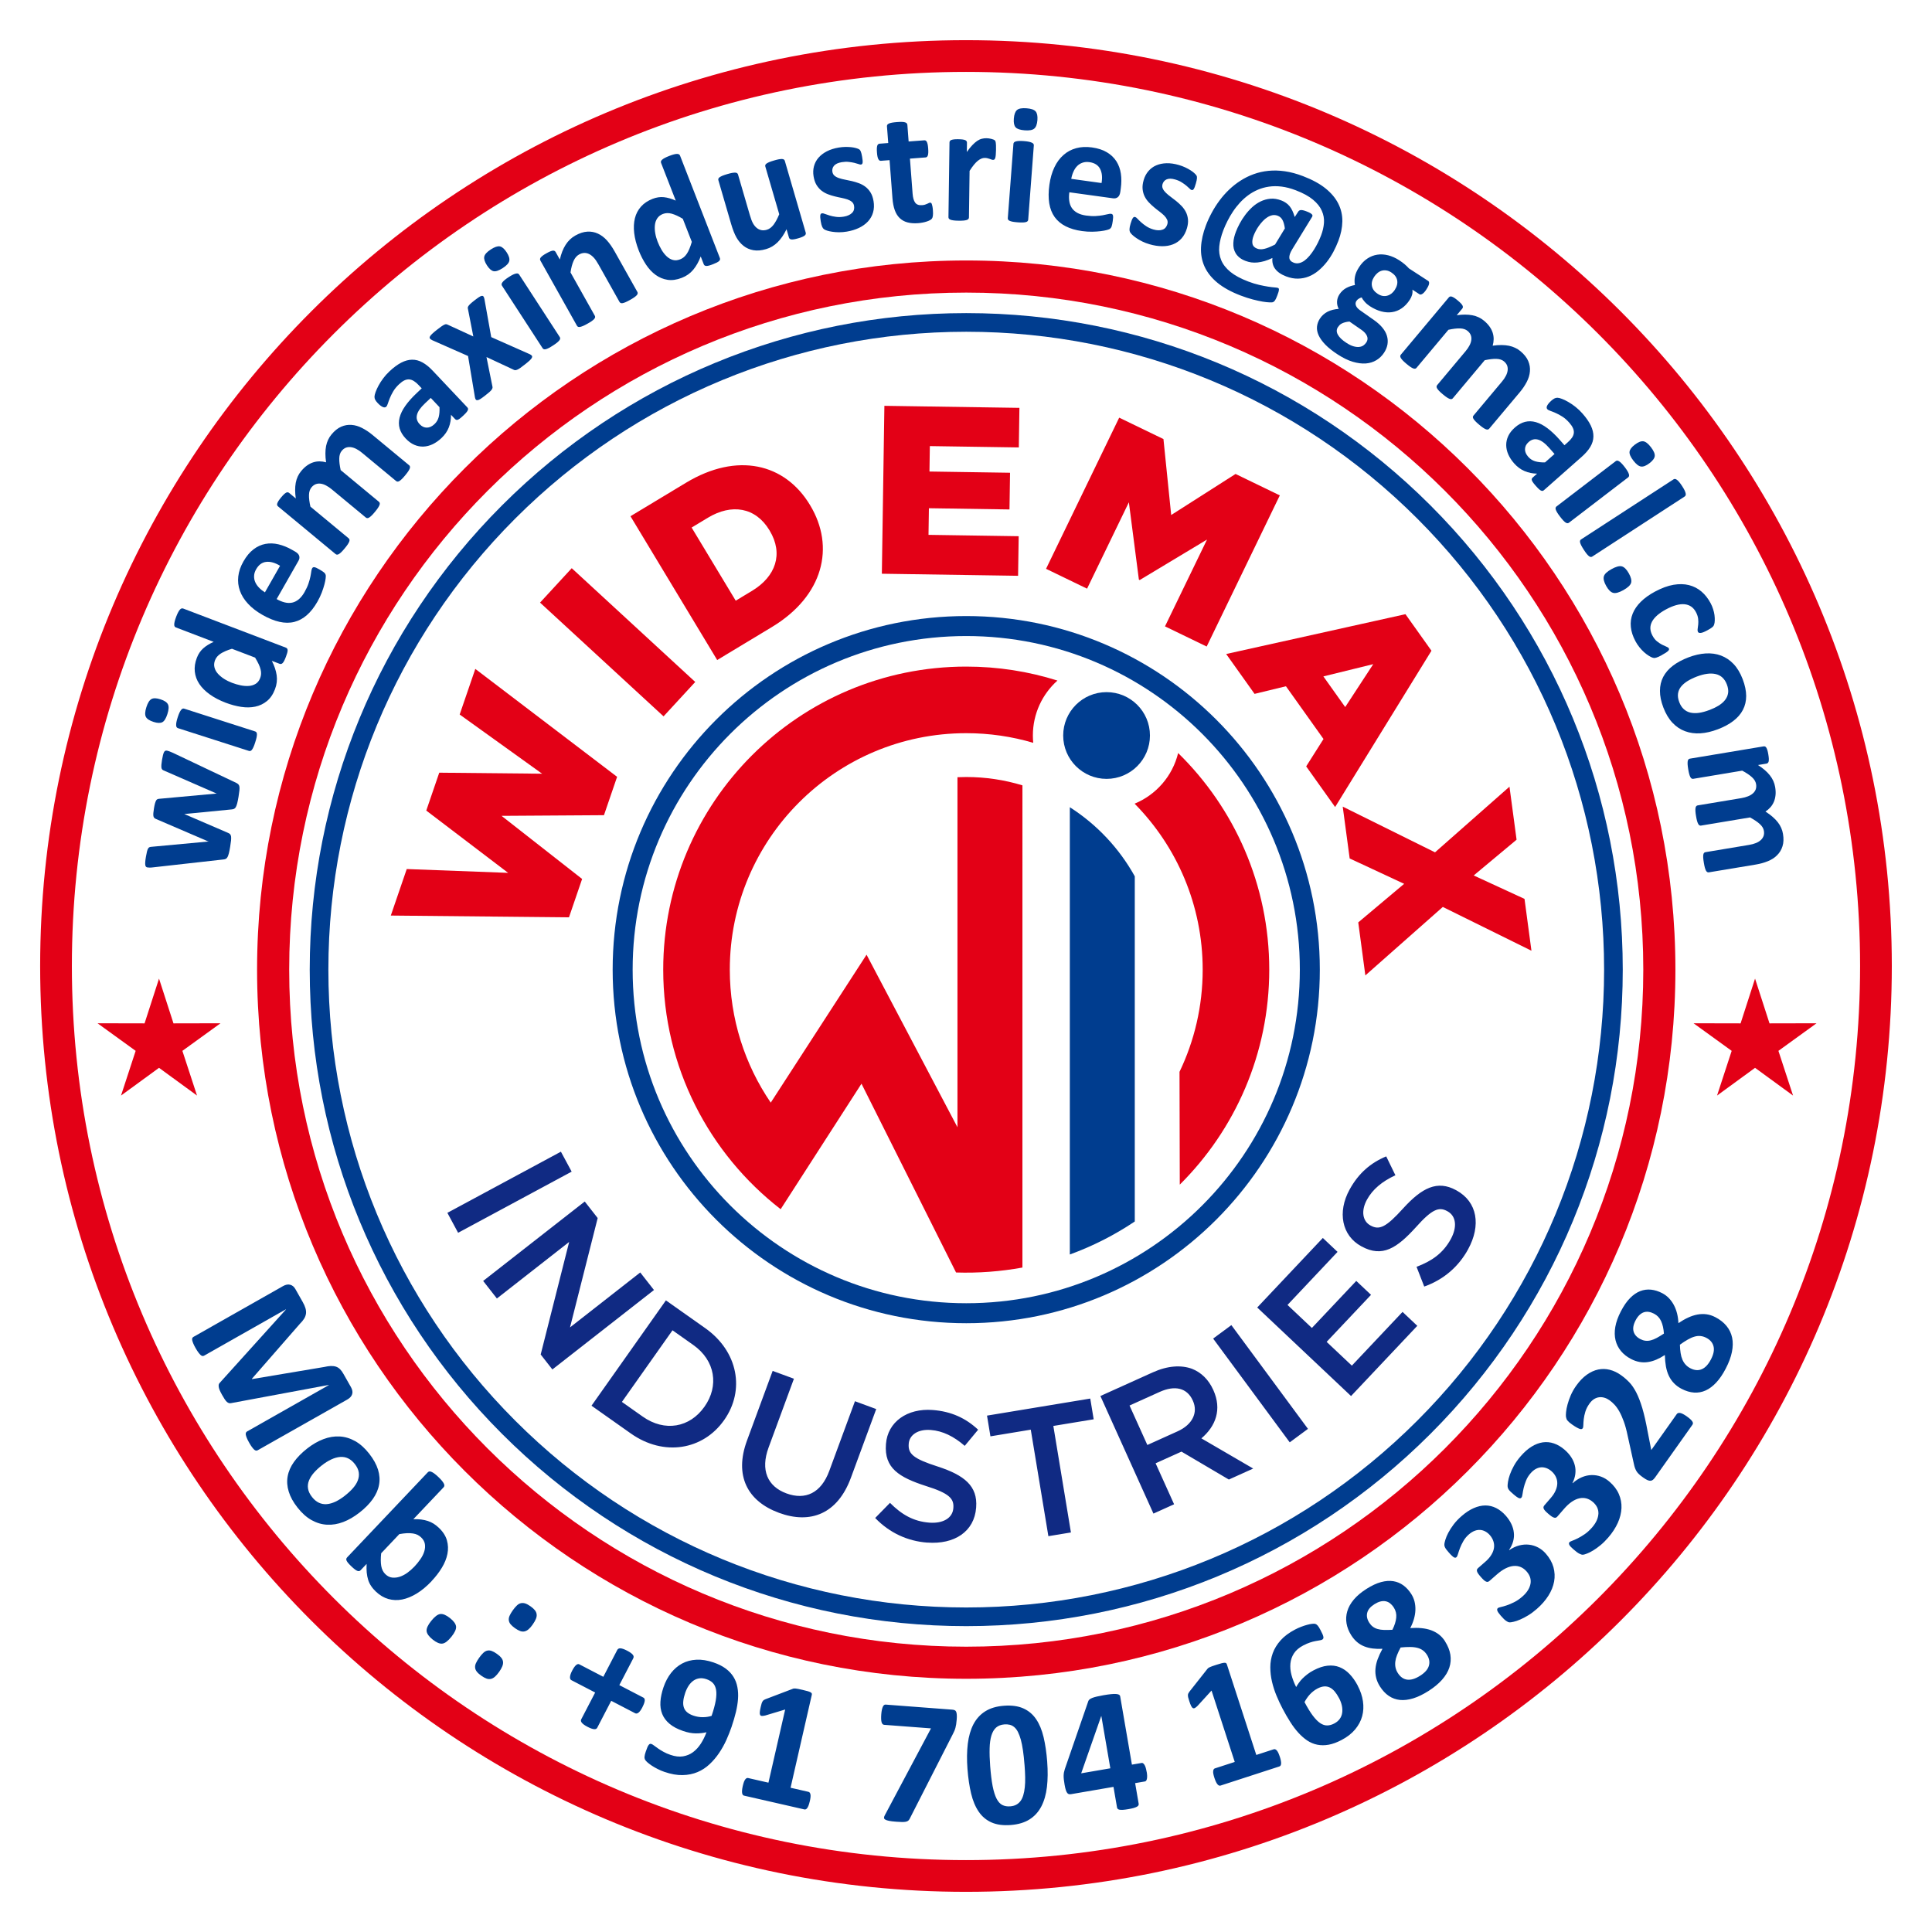<svg xmlns="http://www.w3.org/2000/svg" xmlns:svg="http://www.w3.org/2000/svg" width="1.342in" height="1.342in" viewBox="0 0 96.648 96.648" id="svg66"><defs id="defs66"></defs><g id="Layer1007" transform="translate(-296.183,-571.474)"><path d="m 352.95,632.579 c -1.005,0.674 -2.094,1.23 -3.249,1.651 v -22.375 c 1.35,0.863 2.47,2.052 3.249,3.457 z" style="fill:#003d8f;fill-rule:evenodd" id="path50"></path><path d="m 344.08,627.865 v -17.511 c 0.145,-0.007 0.292,-0.01 0.439,-0.01 0.978,0 1.921,0.146 2.811,0.417 l -4e-4,24.122 c -1.095,0.199 -2.208,0.283 -3.32,0.247 l -4.731,-9.444 -4.043,6.278 c -3.574,-2.772 -5.875,-7.11 -5.875,-11.985 0,-8.372 6.787,-15.159 15.159,-15.159 1.59,0 3.122,0.245 4.562,0.699 -0.754,0.675 -1.229,1.656 -1.229,2.748 0,0.124 0.006,0.246 0.018,0.366 -1.062,-0.314 -2.187,-0.482 -3.351,-0.482 -6.532,0 -11.828,5.296 -11.828,11.828 0,2.468 0.756,4.759 2.048,6.654 l 4.793,-7.401 z m 11.039,-18.72 c 2.812,2.752 4.558,6.589 4.558,10.835 0,4.205 -1.712,8.009 -4.476,10.755 l -0.013,-5.643 c 0.743,-1.547 1.159,-3.281 1.159,-5.112 0,-3.235 -1.3,-6.167 -3.405,-8.302 1.076,-0.444 1.897,-1.382 2.177,-2.532 z" style="fill:#e30016;fill-rule:evenodd" id="path51"></path><path d="m 351.539,606.098 c 1.198,0 2.17,0.971 2.17,2.169 0,1.198 -0.971,2.17 -2.17,2.17 -1.198,0 -2.17,-0.972 -2.17,-2.17 0,-1.198 0.972,-2.169 2.17,-2.169 z" style="fill:#003d8f;fill-rule:evenodd" id="path52"></path><path d="m 344.519,602.292 c 4.884,0 9.306,1.98 12.507,5.181 3.201,3.201 5.181,7.623 5.181,12.507 0,4.884 -1.98,9.306 -5.181,12.507 -3.201,3.201 -7.623,5.181 -12.507,5.181 -4.884,0 -9.306,-1.98 -12.507,-5.181 -3.201,-3.201 -5.181,-7.623 -5.181,-12.507 0,-4.884 1.98,-9.306 5.181,-12.507 3.201,-3.201 7.623,-5.181 12.507,-5.181 z m 11.8,5.888 c -3.02,-3.019 -7.192,-4.888 -11.8,-4.888 -4.608,0 -8.78,1.868 -11.8,4.888 -3.019,3.02 -4.888,7.192 -4.888,11.8 0,4.608 1.868,8.78 4.888,11.8 3.02,3.019 7.192,4.888 11.8,4.888 4.608,0 8.78,-1.868 11.8,-4.888 3.019,-3.02 4.888,-7.192 4.888,-11.8 0,-4.608 -1.868,-8.78 -4.888,-11.8 z" style="fill:#003d8f;fill-rule:evenodd" id="path53"></path><path d="m 324.646,617.363 0.657,-1.919 -4.031,-3.157 5.124,-0.033 0.657,-1.919 -7.093,-5.399 -0.782,2.282 4.123,2.961 -5.145,-0.051 -0.649,1.895 4.095,3.116 -5.072,-0.191 -0.797,2.327 z m 4.731,-10.053 1.585,-1.721 -6.178,-5.691 -1.585,1.721 z m 2.683,-2.818 2.733,-1.648 c 2.59,-1.562 3.171,-4.014 1.919,-6.09 l -0.012,-0.021 c -1.252,-2.075 -3.634,-2.657 -6.203,-1.108 l -2.775,1.673 z m 0.927,-2.969 -2.206,-3.658 0.812,-0.49 c 1.192,-0.719 2.386,-0.528 3.08,0.623 l 0.012,0.021 c 0.7,1.161 0.306,2.296 -0.886,3.015 z m 7.31,-1.348 6.815,0.103 0.03,-1.98 -4.511,-0.068 0.02,-1.332 4.031,0.061 0.028,-1.836 -4.031,-0.061 0.019,-1.272 4.451,0.067 0.03,-1.98 -6.755,-0.102 z m 8.214,-0.246 2.052,0.993 2.091,-4.321 0.501,3.868 0.043,0.021 3.365,-2.024 -2.102,4.342 2.085,1.009 3.659,-7.561 -2.214,-1.072 -3.22,2.054 -0.387,-3.8 -2.214,-1.071 z m 9.011,4.262 1.42,1.994 1.57,-0.381 1.879,2.639 -0.867,1.369 1.448,2.034 4.819,-7.819 -1.301,-1.828 z m 4.862,1.12 2.495,-0.613 -1.403,2.147 z m 0.968,6.514 0.348,2.593 2.725,1.269 -2.296,1.93 0.355,2.652 3.875,-3.425 4.434,2.19 -0.347,-2.593 -2.542,-1.172 2.145,-1.789 -0.355,-2.652 -3.725,3.284 z" style="fill:#e30016;fill-rule:evenodd" id="path54"></path><path d="m 318.563,632.146 0.537,0.998 5.68,-3.059 -0.538,-0.998 z m 1.79,3.407 0.687,0.878 3.615,-2.828 -1.424,5.63 0.585,0.748 5.082,-3.974 -0.687,-0.878 -3.513,2.748 1.384,-5.47 -0.647,-0.827 z m 5.42,6.241 1.965,1.388 c 1.656,1.17 3.614,0.826 4.661,-0.656 l 0.011,-0.015 c 1.047,-1.483 0.706,-3.428 -0.95,-4.598 l -1.965,-1.388 z m 1.521,-0.189 2.531,-3.583 1.039,0.734 c 1.106,0.781 1.292,2.052 0.564,3.083 l -0.011,0.015 c -0.729,1.031 -1.977,1.266 -3.084,0.484 z m 7.854,5.547 c 1.583,0.583 2.938,0.051 3.603,-1.757 l 1.265,-3.433 -1.064,-0.392 -1.284,3.485 c -0.411,1.116 -1.2,1.473 -2.143,1.126 -0.951,-0.35 -1.308,-1.169 -0.894,-2.294 l 1.268,-3.442 -1.064,-0.392 -1.284,3.485 c -0.647,1.756 0.022,3.033 1.596,3.613 z m 7.423,1.489 c 1.351,0.102 2.352,-0.543 2.443,-1.746 l 10e-4,-0.018 c 0.081,-1.066 -0.59,-1.607 -1.925,-2.041 -1.209,-0.387 -1.486,-0.63 -1.449,-1.126 l 0.001,-0.018 c 0.032,-0.423 0.444,-0.734 1.105,-0.683 0.588,0.044 1.15,0.318 1.696,0.794 l 0.671,-0.808 c -0.613,-0.574 -1.336,-0.915 -2.273,-0.986 -1.277,-0.097 -2.254,0.597 -2.338,1.699 l -0.001,0.018 c -0.09,1.185 0.651,1.649 1.996,2.083 1.173,0.366 1.412,0.634 1.377,1.094 l -0.001,0.018 c -0.037,0.487 -0.503,0.775 -1.201,0.723 -0.799,-0.061 -1.392,-0.411 -1.968,-0.99 l -0.741,0.757 c 0.72,0.748 1.622,1.158 2.605,1.232 z m 6.057,-0.32 1.128,-0.186 -0.88,-5.328 2.018,-0.333 -0.171,-1.037 -5.165,0.853 0.171,1.037 2.018,-0.334 z m 5.256,-1.13 1.033,-0.466 -0.925,-2.05 1.294,-0.584 2.37,1.397 1.218,-0.55 -2.592,-1.51 c 0.717,-0.607 1.035,-1.448 0.599,-2.414 l -0.008,-0.017 c -0.231,-0.512 -0.605,-0.87 -1.06,-1.049 -0.545,-0.199 -1.223,-0.156 -1.962,0.178 l -2.621,1.183 z m -0.305,-3.432 -0.891,-1.974 1.504,-0.679 c 0.764,-0.345 1.373,-0.205 1.658,0.424 l 0.008,0.017 c 0.269,0.597 -0.027,1.195 -0.766,1.529 z m 7.123,-0.132 0.912,-0.674 -3.832,-5.19 -0.912,0.673 z m 3.067,-2.316 3.314,-3.513 -0.738,-0.696 -2.536,2.688 -1.261,-1.189 2.22,-2.353 -0.738,-0.696 -2.22,2.353 -1.22,-1.151 2.504,-2.655 -0.737,-0.696 -3.282,3.479 z m 5.856,-7.343 c 0.65,-1.188 0.474,-2.366 -0.585,-2.946 l -0.016,-0.009 c -0.938,-0.513 -1.707,-0.124 -2.652,0.914 -0.851,0.942 -1.187,1.095 -1.623,0.856 l -0.016,-0.009 c -0.372,-0.203 -0.486,-0.707 -0.167,-1.289 0.283,-0.517 0.764,-0.916 1.422,-1.218 l -0.46,-0.945 c -0.775,0.322 -1.384,0.84 -1.835,1.665 -0.615,1.124 -0.385,2.3 0.585,2.83 l 0.016,0.009 c 1.043,0.57 1.77,0.085 2.72,-0.961 0.817,-0.918 1.159,-1.026 1.564,-0.805 l 0.016,0.009 c 0.429,0.234 0.499,0.777 0.164,1.392 -0.384,0.703 -0.948,1.099 -1.713,1.385 l 0.385,0.988 c 0.978,-0.348 1.723,-1.001 2.196,-1.867 z" style="fill:#102a83;fill-rule:evenodd" id="path55"></path><path d="m 344.519,587.137 c -8.74,0 -17.044,3.44 -23.223,9.619 -6.179,6.179 -9.619,14.483 -9.619,23.223 0,8.74 3.44,17.044 9.619,23.223 6.179,6.179 14.483,9.619 23.223,9.619 8.74,0 17.044,-3.44 23.223,-9.619 6.179,-6.179 9.619,-14.483 9.619,-23.223 0,-8.74 -3.44,-17.044 -9.619,-23.223 -6.179,-6.179 -14.483,-9.619 -23.223,-9.619 z m 22.563,10.279 c 6.003,6.003 9.346,14.072 9.346,22.563 0,8.492 -3.343,16.559 -9.346,22.563 -6.003,6.003 -14.072,9.346 -22.563,9.346 -8.491,0 -16.56,-3.343 -22.563,-9.346 -6.003,-6.003 -9.346,-14.072 -9.346,-22.563 0,-8.491 3.343,-16.559 9.346,-22.563 6.003,-6.003 14.072,-9.346 22.563,-9.346 8.492,0 16.559,3.343 22.563,9.346 z" style="fill:#003d8f;fill-rule:evenodd" id="path56"></path><path d="m 344.519,584.504 c 9.796,0 18.665,3.971 25.085,10.391 6.42,6.42 10.391,15.289 10.391,25.085 0,9.796 -3.971,18.665 -10.391,25.085 -6.419,6.419 -15.289,10.39 -25.085,10.39 -9.796,0 -18.666,-3.971 -25.085,-10.39 -6.42,-6.42 -10.391,-15.289 -10.391,-25.085 0,-9.796 3.971,-18.665 10.391,-25.085 6.419,-6.42 15.289,-10.391 25.085,-10.391 z m 23.949,11.527 c -6.129,-6.129 -14.597,-9.92 -23.949,-9.92 -9.352,0 -17.82,3.791 -23.949,9.92 -6.129,6.129 -9.92,14.596 -9.92,23.949 0,9.352 3.791,17.82 9.92,23.949 6.129,6.128 14.597,9.92 23.949,9.92 9.352,0 17.82,-3.791 23.949,-9.92 6.129,-6.129 9.92,-14.596 9.92,-23.949 0,-9.352 -3.791,-17.82 -9.92,-23.949 z" style="fill:#e30016;fill-rule:evenodd" id="path57"></path><path d="m 344.506,574.277 c 25.14,0 45.521,20.381 45.521,45.521 0,25.14 -20.381,45.521 -45.521,45.521 -25.14,0 -45.521,-20.381 -45.521,-45.521 0,-25.14 20.381,-45.521 45.521,-45.521 z" style="fill:none;stroke:#e30016;stroke-width:1.587;stroke-linecap:butt;stroke-linejoin:miter;stroke-dasharray:none" id="path58"></path><g id="Layer1008"><path d="m 304.529,609.023 c 0.031,0.005 0.067,0.016 0.111,0.031 0.042,0.015 0.103,0.04 0.182,0.075 l 3.18,1.509 c 0.044,0.022 0.079,0.045 0.104,0.071 0.026,0.027 0.043,0.064 0.053,0.11 0.008,0.048 0.009,0.113 8e-4,0.194 -0.008,0.083 -0.023,0.19 -0.045,0.322 -0.022,0.13 -0.043,0.237 -0.064,0.318 -0.021,0.082 -0.044,0.145 -0.068,0.19 -0.024,0.044 -0.053,0.074 -0.086,0.091 -0.032,0.016 -0.071,0.026 -0.117,0.03 l -2.343,0.229 -0.038,0.002 0.035,0.014 2.151,0.927 c 0.045,0.017 0.08,0.04 0.105,0.064 0.026,0.026 0.043,0.064 0.052,0.115 0.007,0.05 0.007,0.118 -6e-4,0.202 -0.008,0.083 -0.024,0.192 -0.045,0.322 -0.022,0.134 -0.043,0.242 -0.064,0.321 -0.021,0.081 -0.044,0.143 -0.067,0.187 -0.024,0.044 -0.053,0.074 -0.086,0.091 -0.032,0.017 -0.071,0.026 -0.117,0.03 l -3.497,0.392 c -0.083,0.011 -0.149,0.016 -0.195,0.015 -0.046,-5e-4 -0.085,-0.004 -0.116,-0.009 -0.027,-0.004 -0.05,-0.015 -0.068,-0.034 -0.019,-0.019 -0.03,-0.047 -0.036,-0.089 -0.006,-0.04 -0.006,-0.094 -8e-4,-0.16 0.005,-0.067 0.016,-0.149 0.033,-0.248 0.018,-0.107 0.035,-0.192 0.052,-0.259 0.017,-0.066 0.035,-0.116 0.054,-0.151 0.02,-0.035 0.043,-0.058 0.069,-0.069 0.027,-0.011 0.057,-0.017 0.09,-0.02 l 2.829,-0.263 0.05,3e-4 -0.048,-0.016 -2.599,-1.117 c -0.031,-0.013 -0.057,-0.031 -0.079,-0.052 -0.021,-0.021 -0.035,-0.05 -0.043,-0.088 -0.007,-0.036 -0.009,-0.087 -0.004,-0.151 0.005,-0.064 0.016,-0.145 0.032,-0.244 0.017,-0.1 0.033,-0.18 0.05,-0.24 0.018,-0.06 0.035,-0.106 0.054,-0.141 0.019,-0.034 0.038,-0.057 0.062,-0.067 0.024,-0.012 0.049,-0.02 0.077,-0.022 l 2.851,-0.261 0.047,-0.005 -0.048,-0.016 -2.596,-1.133 c -0.031,-0.011 -0.058,-0.027 -0.08,-0.046 -0.021,-0.021 -0.035,-0.051 -0.043,-0.09 -0.006,-0.039 -0.008,-0.092 -0.003,-0.157 0.005,-0.065 0.016,-0.146 0.032,-0.245 0.016,-0.098 0.033,-0.179 0.049,-0.241 0.016,-0.062 0.033,-0.11 0.051,-0.143 0.019,-0.035 0.039,-0.057 0.062,-0.065 0.024,-0.011 0.049,-0.013 0.075,-0.009 z m 4.421,-0.958 c 0.025,0.008 0.046,0.024 0.061,0.046 0.016,0.021 0.024,0.053 0.025,0.096 2e-4,0.041 -0.005,0.095 -0.018,0.157 -0.013,0.064 -0.036,0.145 -0.066,0.239 -0.03,0.095 -0.058,0.174 -0.085,0.233 -0.026,0.059 -0.053,0.105 -0.077,0.139 -0.026,0.034 -0.05,0.055 -0.076,0.063 -0.025,0.009 -0.051,0.01 -0.077,10e-4 l -3.554,-1.14 c -0.026,-0.009 -0.046,-0.024 -0.062,-0.046 -0.016,-0.021 -0.025,-0.053 -0.026,-0.096 -0.003,-0.042 0.002,-0.096 0.013,-0.159 0.012,-0.065 0.033,-0.145 0.064,-0.24 0.031,-0.095 0.06,-0.173 0.088,-0.233 0.028,-0.058 0.055,-0.105 0.082,-0.137 0.026,-0.034 0.052,-0.055 0.077,-0.063 0.026,-0.009 0.052,-0.01 0.077,-10e-4 z m -4.746,-1.61 c 0.203,0.065 0.329,0.149 0.381,0.255 0.052,0.105 0.043,0.265 -0.028,0.484 -0.07,0.219 -0.155,0.357 -0.254,0.408 -0.1,0.052 -0.247,0.048 -0.44,-0.015 -0.203,-0.065 -0.33,-0.15 -0.384,-0.254 -0.052,-0.103 -0.044,-0.265 0.027,-0.485 0.069,-0.217 0.155,-0.352 0.257,-0.406 0.1,-0.054 0.247,-0.049 0.441,0.014 z m 6.278,-2.583 c 0.028,0.01 0.05,0.026 0.065,0.047 0.015,0.019 0.023,0.047 0.025,0.082 0,0.036 -0.006,0.081 -0.021,0.135 -0.014,0.054 -0.036,0.118 -0.065,0.194 -0.031,0.082 -0.059,0.146 -0.084,0.195 -0.025,0.049 -0.05,0.085 -0.074,0.113 -0.026,0.026 -0.052,0.043 -0.075,0.049 -0.026,0.007 -0.052,0.005 -0.082,-0.006 l -0.389,-0.148 c 0.128,0.248 0.207,0.489 0.241,0.72 0.033,0.233 0.006,0.464 -0.083,0.698 -0.098,0.258 -0.234,0.457 -0.405,0.595 -0.171,0.14 -0.365,0.232 -0.583,0.278 -0.217,0.046 -0.453,0.05 -0.706,0.011 -0.253,-0.039 -0.509,-0.107 -0.767,-0.205 -0.31,-0.118 -0.577,-0.257 -0.8,-0.417 -0.222,-0.159 -0.398,-0.333 -0.525,-0.524 -0.128,-0.191 -0.202,-0.397 -0.226,-0.618 -0.024,-0.22 0.011,-0.45 0.103,-0.691 0.072,-0.189 0.178,-0.346 0.316,-0.47 0.14,-0.125 0.314,-0.233 0.526,-0.326 l -1.888,-0.721 c -0.027,-0.01 -0.047,-0.025 -0.063,-0.048 -0.015,-0.022 -0.024,-0.053 -0.023,-0.096 -8e-4,-0.042 0.007,-0.095 0.022,-0.158 0.015,-0.064 0.041,-0.143 0.076,-0.236 0.036,-0.094 0.069,-0.17 0.101,-0.227 0.031,-0.057 0.06,-0.102 0.088,-0.131 0.027,-0.03 0.055,-0.049 0.081,-0.055 0.028,-0.007 0.053,-0.006 0.08,0.004 z m -2.696,0.057 c -0.23,0.068 -0.415,0.149 -0.557,0.237 -0.142,0.09 -0.238,0.203 -0.291,0.34 -0.047,0.123 -0.056,0.243 -0.026,0.357 0.029,0.115 0.086,0.218 0.172,0.314 0.087,0.096 0.19,0.182 0.311,0.259 0.122,0.078 0.252,0.142 0.39,0.194 0.147,0.056 0.293,0.099 0.439,0.129 0.148,0.03 0.285,0.039 0.413,0.029 0.128,-0.01 0.241,-0.046 0.34,-0.108 0.098,-0.061 0.172,-0.157 0.222,-0.289 0.025,-0.065 0.041,-0.133 0.044,-0.203 0.004,-0.07 -0.003,-0.144 -0.024,-0.226 -0.019,-0.082 -0.052,-0.17 -0.097,-0.266 -0.046,-0.096 -0.104,-0.205 -0.178,-0.325 z m 3.158,-4.864 c 0.111,0.064 0.18,0.134 0.205,0.213 0.026,0.079 0.016,0.16 -0.033,0.246 l -1.094,1.919 c 0.138,0.079 0.272,0.134 0.403,0.166 0.13,0.033 0.254,0.036 0.372,0.012 0.118,-0.025 0.228,-0.081 0.332,-0.167 0.103,-0.086 0.199,-0.205 0.286,-0.357 0.088,-0.156 0.155,-0.298 0.199,-0.43 0.043,-0.13 0.077,-0.247 0.097,-0.349 0.02,-0.102 0.036,-0.187 0.044,-0.257 0.008,-0.07 0.024,-0.122 0.043,-0.157 0.012,-0.022 0.026,-0.037 0.043,-0.046 0.017,-0.009 0.039,-0.013 0.067,-0.01 0.026,0.003 0.061,0.014 0.103,0.033 0.042,0.019 0.094,0.047 0.153,0.081 0.053,0.03 0.098,0.058 0.134,0.081 0.036,0.024 0.066,0.046 0.09,0.065 0.024,0.021 0.043,0.039 0.056,0.059 0.013,0.02 0.023,0.042 0.032,0.068 0.007,0.025 0.008,0.079 -0.002,0.165 -0.009,0.086 -0.03,0.189 -0.062,0.311 -0.032,0.122 -0.076,0.257 -0.132,0.405 -0.056,0.148 -0.128,0.3 -0.217,0.456 -0.16,0.281 -0.335,0.505 -0.529,0.674 -0.192,0.169 -0.403,0.281 -0.631,0.34 -0.228,0.057 -0.476,0.055 -0.74,-0.004 -0.265,-0.06 -0.55,-0.176 -0.853,-0.349 -0.288,-0.164 -0.527,-0.348 -0.718,-0.554 -0.19,-0.204 -0.326,-0.421 -0.408,-0.654 -0.083,-0.231 -0.109,-0.469 -0.081,-0.716 0.028,-0.249 0.114,-0.497 0.256,-0.746 0.15,-0.264 0.319,-0.467 0.506,-0.608 0.186,-0.143 0.386,-0.232 0.596,-0.272 0.209,-0.039 0.429,-0.032 0.655,0.022 0.226,0.054 0.453,0.146 0.682,0.277 z m -0.751,0.712 c -0.253,-0.154 -0.484,-0.218 -0.693,-0.195 -0.209,0.023 -0.376,0.146 -0.504,0.37 -0.065,0.113 -0.099,0.225 -0.102,0.333 -0.005,0.109 0.014,0.212 0.057,0.31 0.043,0.098 0.106,0.19 0.19,0.276 0.085,0.088 0.182,0.166 0.294,0.236 z m 6.458,-5.028 c 0.021,0.017 0.034,0.039 0.04,0.066 0.007,0.025 0.003,0.058 -0.01,0.096 -0.015,0.038 -0.039,0.085 -0.075,0.139 -0.036,0.055 -0.087,0.121 -0.15,0.198 -0.067,0.08 -0.122,0.143 -0.17,0.189 -0.047,0.046 -0.09,0.079 -0.124,0.101 -0.036,0.021 -0.067,0.031 -0.093,0.029 -0.026,-0.002 -0.049,-0.012 -0.07,-0.029 l -1.707,-1.414 c -0.097,-0.081 -0.192,-0.145 -0.287,-0.193 -0.095,-0.049 -0.186,-0.078 -0.272,-0.088 -0.088,-0.011 -0.17,-0.002 -0.246,0.026 -0.077,0.03 -0.146,0.082 -0.21,0.159 -0.078,0.094 -0.119,0.22 -0.122,0.378 -0.005,0.159 0.02,0.353 0.07,0.584 l 1.914,1.586 c 0.021,0.017 0.034,0.039 0.041,0.066 0.007,0.025 0.002,0.058 -0.013,0.098 -0.015,0.038 -0.04,0.086 -0.076,0.141 -0.036,0.055 -0.086,0.12 -0.148,0.195 -0.065,0.078 -0.12,0.14 -0.167,0.186 -0.047,0.046 -0.089,0.079 -0.124,0.101 -0.037,0.022 -0.068,0.032 -0.094,0.03 -0.027,-9e-4 -0.052,-0.01 -0.072,-0.027 l -1.707,-1.414 c -0.097,-0.08 -0.192,-0.145 -0.287,-0.193 -0.094,-0.05 -0.185,-0.079 -0.271,-0.09 -0.086,-0.012 -0.168,-0.002 -0.246,0.027 -0.078,0.031 -0.148,0.084 -0.21,0.159 -0.08,0.096 -0.121,0.222 -0.125,0.381 -0.005,0.158 0.02,0.353 0.072,0.582 l 1.914,1.586 c 0.02,0.017 0.034,0.039 0.04,0.066 0.007,0.025 0.002,0.058 -0.012,0.098 -0.015,0.038 -0.04,0.086 -0.075,0.139 -0.036,0.055 -0.087,0.121 -0.151,0.198 -0.064,0.077 -0.119,0.139 -0.166,0.185 -0.046,0.044 -0.088,0.078 -0.123,0.1 -0.037,0.021 -0.068,0.032 -0.094,0.03 -0.027,-8e-4 -0.051,-0.01 -0.072,-0.027 l -2.881,-2.387 c -0.021,-0.017 -0.035,-0.038 -0.043,-0.062 -0.008,-0.024 -0.006,-0.054 0.005,-0.09 0.013,-0.036 0.033,-0.077 0.062,-0.124 0.03,-0.047 0.073,-0.103 0.126,-0.168 0.056,-0.067 0.103,-0.12 0.145,-0.159 0.042,-0.039 0.079,-0.066 0.109,-0.083 0.03,-0.015 0.058,-0.021 0.083,-0.018 0.025,0.003 0.048,0.013 0.069,0.031 l 0.333,0.276 c -0.044,-0.296 -0.044,-0.556 -0.003,-0.781 0.042,-0.225 0.132,-0.421 0.27,-0.587 0.096,-0.115 0.193,-0.209 0.295,-0.28 0.1,-0.072 0.203,-0.124 0.309,-0.158 0.106,-0.033 0.212,-0.05 0.319,-0.049 0.108,10e-4 0.216,0.017 0.325,0.047 -0.024,-0.16 -0.035,-0.308 -0.034,-0.443 3e-4,-0.135 0.012,-0.261 0.034,-0.373 0.023,-0.113 0.057,-0.216 0.102,-0.311 0.044,-0.096 0.1,-0.183 0.168,-0.265 0.153,-0.185 0.315,-0.316 0.485,-0.389 0.169,-0.074 0.342,-0.104 0.518,-0.09 0.175,0.012 0.351,0.064 0.527,0.154 0.176,0.09 0.347,0.203 0.513,0.34 z m 2.914,-2.892 c 0.026,0.028 0.037,0.059 0.033,0.094 -0.004,0.036 -0.025,0.077 -0.06,0.124 -0.035,0.047 -0.095,0.11 -0.179,0.189 -0.089,0.084 -0.157,0.141 -0.204,0.172 -0.047,0.031 -0.087,0.047 -0.119,0.046 -0.033,-3e-4 -0.061,-0.015 -0.088,-0.043 l -0.204,-0.216 c 0.003,0.223 -0.032,0.431 -0.108,0.629 -0.076,0.197 -0.199,0.376 -0.368,0.535 -0.139,0.131 -0.286,0.234 -0.438,0.308 -0.152,0.072 -0.306,0.112 -0.462,0.119 -0.156,0.006 -0.309,-0.023 -0.459,-0.088 -0.152,-0.065 -0.296,-0.172 -0.433,-0.317 -0.15,-0.159 -0.249,-0.325 -0.3,-0.498 -0.05,-0.175 -0.051,-0.355 -0.004,-0.544 0.048,-0.189 0.142,-0.384 0.285,-0.587 0.142,-0.203 0.331,-0.416 0.565,-0.636 l 0.257,-0.243 -0.155,-0.164 c -0.08,-0.086 -0.159,-0.153 -0.237,-0.201 -0.076,-0.048 -0.155,-0.076 -0.234,-0.082 -0.079,-0.006 -0.159,0.01 -0.243,0.05 -0.082,0.04 -0.172,0.105 -0.265,0.193 -0.124,0.117 -0.222,0.236 -0.292,0.356 -0.071,0.12 -0.127,0.233 -0.169,0.338 -0.043,0.105 -0.074,0.196 -0.099,0.272 -0.024,0.075 -0.051,0.129 -0.082,0.158 -0.022,0.021 -0.048,0.032 -0.077,0.033 -0.031,0.002 -0.065,-0.006 -0.1,-0.022 -0.036,-0.016 -0.075,-0.041 -0.118,-0.074 -0.042,-0.033 -0.085,-0.072 -0.128,-0.118 -0.06,-0.064 -0.102,-0.118 -0.126,-0.164 -0.025,-0.045 -0.036,-0.095 -0.038,-0.151 9e-4,-0.056 0.018,-0.133 0.054,-0.234 0.036,-0.1 0.085,-0.209 0.149,-0.328 0.064,-0.119 0.141,-0.239 0.232,-0.36 0.091,-0.124 0.195,-0.24 0.312,-0.349 0.207,-0.195 0.403,-0.341 0.59,-0.438 0.186,-0.096 0.367,-0.146 0.543,-0.148 0.177,-0.003 0.351,0.042 0.523,0.138 0.171,0.094 0.345,0.237 0.52,0.423 z m -1.833,-0.477 -0.284,0.267 c -0.12,0.113 -0.213,0.219 -0.281,0.316 -0.067,0.099 -0.11,0.191 -0.128,0.278 -0.019,0.087 -0.017,0.167 0.008,0.242 0.024,0.076 0.068,0.146 0.131,0.213 0.108,0.115 0.228,0.171 0.358,0.17 0.132,0 0.259,-0.059 0.383,-0.176 0.104,-0.098 0.174,-0.216 0.21,-0.353 0.036,-0.138 0.049,-0.302 0.04,-0.493 z m 4.963,-2.182 c 0.047,0.024 0.079,0.049 0.096,0.074 0.018,0.025 0.018,0.057 10e-4,0.095 -0.018,0.04 -0.056,0.086 -0.113,0.14 -0.058,0.054 -0.138,0.121 -0.239,0.2 -0.096,0.075 -0.175,0.135 -0.235,0.177 -0.062,0.043 -0.113,0.072 -0.154,0.087 -0.041,0.016 -0.075,0.023 -0.102,0.021 -0.028,-0.002 -0.054,-0.011 -0.08,-0.026 l -1.35,-0.631 0.294,1.456 c 0.009,0.029 0.011,0.057 0.008,0.083 -0.005,0.025 -0.018,0.056 -0.041,0.091 -0.023,0.034 -0.061,0.075 -0.114,0.122 -0.053,0.047 -0.124,0.104 -0.215,0.175 -0.094,0.073 -0.171,0.13 -0.23,0.167 -0.06,0.038 -0.109,0.06 -0.147,0.064 -0.038,0.005 -0.067,-0.004 -0.087,-0.028 -0.02,-0.023 -0.035,-0.061 -0.045,-0.114 l -0.345,-2.068 -1.792,-0.791 c -0.051,-0.025 -0.086,-0.051 -0.11,-0.078 -0.022,-0.026 -0.026,-0.058 -0.01,-0.096 0.015,-0.037 0.052,-0.082 0.108,-0.137 0.055,-0.054 0.135,-0.122 0.24,-0.204 0.094,-0.073 0.17,-0.131 0.229,-0.172 0.058,-0.04 0.108,-0.07 0.145,-0.087 0.037,-0.02 0.069,-0.027 0.095,-0.025 0.027,0.003 0.053,0.011 0.081,0.025 l 1.278,0.587 -0.269,-1.377 c -0.007,-0.023 -0.009,-0.045 -0.008,-0.068 0.003,-0.024 0.014,-0.051 0.035,-0.082 0.022,-0.03 0.054,-0.066 0.098,-0.108 0.045,-0.042 0.11,-0.097 0.193,-0.161 0.094,-0.074 0.172,-0.13 0.232,-0.17 0.06,-0.04 0.108,-0.061 0.144,-0.065 0.037,-0.004 0.066,0.008 0.086,0.036 0.021,0.029 0.036,0.075 0.047,0.137 l 0.338,1.891 z m 1.491,-0.861 c 0.015,0.022 0.021,0.048 0.019,0.075 -10e-4,0.027 -0.015,0.056 -0.041,0.09 -0.026,0.032 -0.064,0.07 -0.113,0.111 -0.051,0.042 -0.119,0.089 -0.203,0.144 -0.084,0.054 -0.155,0.097 -0.214,0.127 -0.057,0.029 -0.108,0.048 -0.147,0.058 -0.041,0.01 -0.074,0.011 -0.099,8e-4 -0.025,-0.009 -0.046,-0.025 -0.06,-0.047 l -2.034,-3.13 c -0.015,-0.023 -0.021,-0.048 -0.019,-0.075 10e-4,-0.026 0.014,-0.057 0.04,-0.091 0.024,-0.035 0.062,-0.073 0.111,-0.115 0.05,-0.043 0.117,-0.092 0.201,-0.146 0.084,-0.054 0.156,-0.096 0.215,-0.125 0.058,-0.027 0.109,-0.046 0.15,-0.054 0.042,-0.01 0.075,-0.009 0.1,0 0.025,0.009 0.046,0.025 0.061,0.048 z m -2.661,-4.247 c 0.116,0.179 0.161,0.324 0.134,0.438 -0.026,0.115 -0.135,0.233 -0.327,0.357 -0.193,0.125 -0.345,0.178 -0.455,0.156 -0.11,-0.022 -0.221,-0.119 -0.332,-0.289 -0.116,-0.179 -0.161,-0.325 -0.137,-0.44 0.024,-0.113 0.133,-0.233 0.327,-0.359 0.191,-0.124 0.343,-0.175 0.455,-0.153 0.111,0.022 0.222,0.118 0.334,0.29 z m 6.543,1.989 c 0.013,0.023 0.018,0.049 0.014,0.076 -0.003,0.026 -0.019,0.055 -0.044,0.086 -0.028,0.03 -0.068,0.066 -0.123,0.105 -0.054,0.039 -0.124,0.081 -0.209,0.129 -0.088,0.049 -0.162,0.088 -0.224,0.114 -0.061,0.026 -0.113,0.043 -0.153,0.05 -0.039,0.006 -0.072,0.005 -0.096,-0.007 -0.025,-0.011 -0.044,-0.028 -0.058,-0.051 L 326.13,584.718 c -0.089,-0.158 -0.169,-0.277 -0.243,-0.354 -0.073,-0.079 -0.149,-0.138 -0.227,-0.178 -0.079,-0.041 -0.163,-0.06 -0.249,-0.058 -0.088,0.003 -0.175,0.029 -0.264,0.079 -0.114,0.064 -0.204,0.17 -0.272,0.321 -0.067,0.149 -0.118,0.342 -0.152,0.574 l 1.216,2.168 c 0.013,0.024 0.018,0.049 0.014,0.076 -0.003,0.026 -0.018,0.055 -0.047,0.087 -0.028,0.03 -0.068,0.066 -0.12,0.103 -0.053,0.038 -0.125,0.082 -0.212,0.13 -0.087,0.049 -0.161,0.087 -0.222,0.113 -0.059,0.025 -0.111,0.041 -0.15,0.049 -0.042,0.007 -0.075,0.006 -0.099,-0.005 -0.025,-0.011 -0.044,-0.028 -0.057,-0.052 l -1.83,-3.263 c -0.013,-0.024 -0.019,-0.048 -0.018,-0.074 6e-4,-0.025 0.014,-0.052 0.037,-0.082 0.025,-0.029 0.058,-0.06 0.103,-0.094 0.045,-0.034 0.105,-0.07 0.178,-0.111 0.076,-0.043 0.139,-0.075 0.192,-0.097 0.053,-0.021 0.097,-0.033 0.132,-0.037 0.033,-0.003 0.061,10e-4 0.084,0.014 0.023,0.012 0.041,0.029 0.054,0.053 l 0.211,0.377 c 0.065,-0.292 0.162,-0.537 0.289,-0.736 0.126,-0.198 0.287,-0.353 0.483,-0.463 0.215,-0.121 0.417,-0.186 0.606,-0.196 0.188,-0.011 0.363,0.023 0.525,0.098 0.161,0.074 0.309,0.184 0.443,0.33 0.134,0.146 0.268,0.336 0.401,0.572 z m 4.125,-1.7 c 0.011,0.028 0.014,0.054 0.008,0.079 -0.004,0.025 -0.02,0.049 -0.044,0.074 -0.026,0.024 -0.064,0.049 -0.113,0.075 -0.05,0.025 -0.112,0.052 -0.187,0.082 -0.082,0.032 -0.148,0.055 -0.201,0.069 -0.052,0.014 -0.096,0.02 -0.133,0.021 -0.036,-10e-4 -0.066,-0.009 -0.086,-0.023 -0.022,-0.015 -0.039,-0.035 -0.05,-0.065 l -0.151,-0.388 c -0.098,0.261 -0.223,0.482 -0.372,0.662 -0.15,0.181 -0.34,0.316 -0.572,0.407 -0.257,0.1 -0.496,0.133 -0.713,0.1 -0.218,-0.033 -0.417,-0.115 -0.598,-0.246 -0.18,-0.13 -0.341,-0.302 -0.482,-0.515 -0.141,-0.214 -0.263,-0.449 -0.363,-0.706 -0.12,-0.309 -0.196,-0.6 -0.228,-0.873 -0.031,-0.272 -0.02,-0.518 0.036,-0.742 0.056,-0.223 0.158,-0.416 0.306,-0.582 0.147,-0.165 0.341,-0.294 0.581,-0.388 0.189,-0.073 0.376,-0.101 0.561,-0.082 0.186,0.02 0.384,0.076 0.595,0.171 l -0.733,-1.883 c -0.011,-0.027 -0.013,-0.052 -0.007,-0.079 0.006,-0.025 0.024,-0.054 0.056,-0.082 0.031,-0.029 0.075,-0.059 0.132,-0.089 0.058,-0.032 0.134,-0.066 0.227,-0.102 0.093,-0.036 0.172,-0.062 0.236,-0.078 0.062,-0.015 0.116,-0.024 0.156,-0.023 0.041,-3e-4 0.073,0.009 0.096,0.023 0.024,0.015 0.041,0.035 0.051,0.061 z m -1.853,-1.96 c -0.205,-0.124 -0.389,-0.208 -0.55,-0.254 -0.162,-0.045 -0.31,-0.04 -0.447,0.013 -0.123,0.048 -0.217,0.122 -0.282,0.22 -0.066,0.099 -0.104,0.211 -0.117,0.339 -0.013,0.129 -0.007,0.264 0.018,0.405 0.024,0.142 0.064,0.282 0.117,0.419 0.057,0.147 0.124,0.283 0.199,0.412 0.077,0.129 0.162,0.237 0.256,0.325 0.093,0.088 0.196,0.148 0.308,0.179 0.111,0.032 0.232,0.022 0.364,-0.029 0.064,-0.025 0.126,-0.059 0.18,-0.104 0.054,-0.044 0.104,-0.099 0.151,-0.169 0.048,-0.069 0.091,-0.152 0.132,-0.251 0.041,-0.098 0.082,-0.214 0.122,-0.35 z m 6.149,0.692 c 0.007,0.026 0.008,0.051 3e-4,0.076 -0.006,0.024 -0.024,0.047 -0.053,0.071 -0.028,0.022 -0.068,0.045 -0.121,0.068 -0.051,0.023 -0.117,0.045 -0.197,0.068 -0.086,0.025 -0.157,0.043 -0.212,0.051 -0.055,0.009 -0.101,0.011 -0.135,0.007 -0.036,-0.005 -0.062,-0.015 -0.081,-0.031 -0.019,-0.017 -0.033,-0.038 -0.04,-0.064 l -0.121,-0.415 c -0.13,0.269 -0.279,0.486 -0.447,0.652 -0.169,0.165 -0.359,0.279 -0.573,0.341 -0.239,0.07 -0.454,0.089 -0.639,0.055 -0.186,-0.032 -0.35,-0.105 -0.49,-0.215 -0.141,-0.111 -0.259,-0.251 -0.357,-0.422 -0.096,-0.172 -0.184,-0.395 -0.264,-0.668 l -0.64,-2.197 c -0.008,-0.026 -0.008,-0.051 10e-4,-0.076 0.008,-0.025 0.03,-0.049 0.064,-0.074 0.034,-0.023 0.083,-0.049 0.144,-0.075 0.062,-0.025 0.14,-0.051 0.234,-0.079 0.096,-0.028 0.177,-0.049 0.241,-0.06 0.065,-0.011 0.118,-0.015 0.159,-0.014 0.043,0.002 0.074,0.011 0.095,0.028 0.022,0.016 0.037,0.037 0.044,0.063 l 0.591,2.028 c 0.055,0.189 0.108,0.328 0.16,0.42 0.053,0.093 0.114,0.168 0.182,0.224 0.069,0.058 0.146,0.095 0.232,0.113 0.085,0.017 0.177,0.011 0.277,-0.018 0.125,-0.037 0.237,-0.12 0.336,-0.25 0.098,-0.13 0.194,-0.307 0.284,-0.527 l -0.696,-2.388 c -0.008,-0.026 -0.008,-0.051 0.001,-0.076 0.009,-0.025 0.029,-0.049 0.064,-0.074 0.034,-0.023 0.081,-0.049 0.14,-0.073 0.061,-0.025 0.14,-0.051 0.236,-0.079 0.096,-0.028 0.176,-0.049 0.241,-0.06 0.063,-0.011 0.117,-0.015 0.157,-0.013 0.04,0.003 0.071,0.012 0.092,0.028 0.022,0.016 0.037,0.037 0.044,0.063 z m 3.392,-1.586 c 0.035,0.209 0.028,0.4 -0.023,0.574 -0.048,0.172 -0.135,0.322 -0.256,0.454 -0.122,0.13 -0.272,0.238 -0.454,0.324 -0.181,0.085 -0.382,0.146 -0.604,0.183 -0.134,0.022 -0.265,0.034 -0.39,0.033 -0.126,-9e-4 -0.238,-0.01 -0.341,-0.026 -0.101,-0.015 -0.187,-0.034 -0.257,-0.057 -0.07,-0.023 -0.121,-0.046 -0.155,-0.071 -0.035,-0.025 -0.066,-0.066 -0.091,-0.125 -0.026,-0.058 -0.05,-0.149 -0.07,-0.27 -0.013,-0.079 -0.021,-0.143 -0.024,-0.192 -0.002,-0.049 -10e-4,-0.09 0.004,-0.119 0.006,-0.03 0.016,-0.052 0.031,-0.065 0.014,-0.012 0.033,-0.02 0.058,-0.024 0.029,-0.005 0.075,0.005 0.139,0.031 0.064,0.025 0.141,0.051 0.234,0.079 0.092,0.028 0.198,0.051 0.318,0.067 0.12,0.018 0.253,0.014 0.396,-0.01 0.09,-0.015 0.171,-0.038 0.237,-0.07 0.068,-0.03 0.125,-0.068 0.171,-0.114 0.046,-0.044 0.078,-0.096 0.096,-0.157 0.017,-0.059 0.02,-0.125 0.008,-0.197 -0.014,-0.083 -0.05,-0.15 -0.109,-0.201 -0.061,-0.051 -0.135,-0.092 -0.223,-0.122 -0.09,-0.03 -0.189,-0.055 -0.298,-0.078 -0.109,-0.021 -0.223,-0.045 -0.339,-0.075 -0.116,-0.028 -0.232,-0.064 -0.344,-0.108 -0.113,-0.044 -0.218,-0.102 -0.315,-0.177 -0.095,-0.074 -0.179,-0.17 -0.25,-0.285 -0.07,-0.116 -0.12,-0.261 -0.148,-0.435 -0.029,-0.176 -0.022,-0.343 0.02,-0.502 0.043,-0.158 0.117,-0.3 0.226,-0.426 0.11,-0.126 0.249,-0.233 0.42,-0.321 0.172,-0.088 0.37,-0.15 0.596,-0.188 0.113,-0.019 0.223,-0.029 0.332,-0.031 0.108,-8e-4 0.209,0.004 0.298,0.014 0.09,0.011 0.167,0.024 0.231,0.044 0.064,0.018 0.11,0.037 0.14,0.052 0.029,0.017 0.05,0.034 0.065,0.053 0.013,0.02 0.025,0.043 0.036,0.071 0.01,0.027 0.022,0.063 0.033,0.105 0.011,0.042 0.021,0.095 0.032,0.158 0.013,0.075 0.022,0.136 0.025,0.183 0.003,0.047 0.003,0.087 -0.002,0.115 -0.005,0.03 -0.015,0.05 -0.029,0.063 -0.015,0.013 -0.033,0.02 -0.054,0.024 -0.025,0.004 -0.065,-0.004 -0.121,-0.025 -0.056,-0.02 -0.125,-0.04 -0.207,-0.06 -0.082,-0.019 -0.177,-0.036 -0.281,-0.047 -0.106,-0.013 -0.223,-0.008 -0.352,0.013 -0.091,0.015 -0.17,0.039 -0.234,0.068 -0.064,0.031 -0.114,0.068 -0.151,0.111 -0.037,0.043 -0.062,0.09 -0.075,0.141 -0.014,0.052 -0.016,0.106 -0.007,0.159 0.014,0.086 0.052,0.154 0.113,0.203 0.06,0.049 0.136,0.089 0.227,0.118 0.089,0.03 0.192,0.056 0.304,0.077 0.111,0.021 0.227,0.045 0.342,0.072 0.116,0.028 0.233,0.063 0.348,0.106 0.115,0.043 0.224,0.102 0.32,0.176 0.098,0.075 0.183,0.168 0.254,0.283 0.071,0.114 0.121,0.255 0.149,0.423 z" style="fill:#003d8f;fill-rule:evenodd" id="path59"></path><path d="m 342.851,581.986 c 0.009,0.123 0.01,0.217 -9e-4,0.284 -0.01,0.067 -0.026,0.114 -0.049,0.141 -0.022,0.029 -0.055,0.056 -0.101,0.079 -0.047,0.025 -0.1,0.048 -0.163,0.067 -0.061,0.021 -0.129,0.037 -0.203,0.051 -0.074,0.014 -0.148,0.024 -0.225,0.03 -0.202,0.015 -0.38,10e-4 -0.533,-0.04 -0.152,-0.041 -0.281,-0.113 -0.388,-0.216 -0.105,-0.103 -0.188,-0.235 -0.246,-0.4 -0.058,-0.163 -0.097,-0.36 -0.114,-0.588 l -0.145,-1.909 -0.439,0.033 c -0.051,0.004 -0.094,-0.026 -0.125,-0.09 -0.033,-0.063 -0.055,-0.172 -0.066,-0.326 -0.006,-0.081 -0.009,-0.15 -0.006,-0.206 0.002,-0.056 0.011,-0.101 0.021,-0.135 0.01,-0.032 0.026,-0.056 0.046,-0.072 0.018,-0.016 0.043,-0.025 0.069,-0.027 l 0.434,-0.033 -0.064,-0.834 c -0.002,-0.027 0.003,-0.054 0.016,-0.077 0.014,-0.022 0.04,-0.043 0.078,-0.062 0.037,-0.018 0.091,-0.034 0.157,-0.046 0.066,-0.012 0.147,-0.021 0.245,-0.029 0.1,-0.007 0.183,-0.011 0.25,-0.009 0.067,0.002 0.12,0.01 0.16,0.022 0.038,0.013 0.067,0.029 0.084,0.05 0.018,0.022 0.028,0.047 0.031,0.074 l 0.063,0.834 0.784,-0.059 c 0.028,-0.002 0.051,0.003 0.072,0.016 0.022,0.013 0.04,0.034 0.056,0.065 0.016,0.032 0.029,0.075 0.041,0.13 0.011,0.055 0.019,0.123 0.025,0.205 0.012,0.154 0.006,0.265 -0.015,0.333 -0.022,0.068 -0.059,0.103 -0.11,0.107 l -0.788,0.06 0.133,1.751 c 0.015,0.204 0.058,0.354 0.128,0.45 0.07,0.097 0.184,0.14 0.344,0.128 0.054,-0.004 0.102,-0.012 0.144,-0.025 0.042,-0.013 0.08,-0.028 0.112,-0.043 0.034,-0.014 0.061,-0.028 0.083,-0.039 0.022,-0.012 0.044,-0.018 0.062,-0.019 0.016,-10e-4 0.032,0.002 0.048,0.011 0.015,0.009 0.029,0.027 0.039,0.056 0.009,0.028 0.02,0.067 0.031,0.117 0.011,0.051 0.018,0.113 0.024,0.192 z m 3.157,-3.006 c -0.001,0.1 -0.005,0.183 -0.012,0.247 -0.006,0.064 -0.016,0.114 -0.026,0.15 -0.011,0.035 -0.027,0.061 -0.044,0.075 -0.018,0.014 -0.041,0.02 -0.069,0.019 -0.02,-2e-4 -0.046,-0.005 -0.073,-0.015 -0.026,-0.011 -0.057,-0.021 -0.091,-0.033 -0.033,-0.012 -0.07,-0.022 -0.111,-0.033 -0.041,-0.011 -0.086,-0.015 -0.134,-0.016 -0.057,-8e-4 -0.114,0.01 -0.171,0.034 -0.058,0.024 -0.117,0.058 -0.179,0.109 -0.061,0.049 -0.127,0.116 -0.194,0.198 -0.068,0.083 -0.14,0.186 -0.218,0.307 l -0.032,2.332 c -6e-4,0.027 -0.009,0.051 -0.026,0.073 -0.016,0.021 -0.043,0.038 -0.084,0.052 -0.039,0.012 -0.092,0.023 -0.156,0.029 -0.066,0.006 -0.149,0.008 -0.249,0.007 -0.1,-0.001 -0.183,-0.005 -0.248,-0.014 -0.064,-0.008 -0.116,-0.02 -0.155,-0.033 -0.04,-0.015 -0.068,-0.033 -0.083,-0.054 -0.016,-0.022 -0.024,-0.046 -0.024,-0.073 l 0.052,-3.741 c 5e-4,-0.027 0.008,-0.051 0.022,-0.073 0.013,-0.022 0.038,-0.038 0.073,-0.052 0.036,-0.012 0.081,-0.023 0.136,-0.029 0.056,-0.006 0.126,-0.008 0.21,-0.007 0.087,10e-4 0.158,0.005 0.215,0.013 0.057,0.008 0.101,0.02 0.132,0.033 0.031,0.015 0.052,0.032 0.066,0.054 0.014,0.022 0.02,0.046 0.02,0.073 l -0.007,0.466 c 0.096,-0.139 0.188,-0.252 0.273,-0.341 0.085,-0.089 0.167,-0.161 0.243,-0.213 0.077,-0.052 0.154,-0.088 0.231,-0.107 0.075,-0.02 0.152,-0.029 0.228,-0.028 0.035,3e-4 0.073,0.002 0.114,0.007 0.04,0.005 0.083,0.013 0.126,0.023 0.043,0.011 0.081,0.022 0.113,0.035 0.033,0.013 0.056,0.027 0.072,0.041 0.014,0.014 0.025,0.03 0.031,0.046 0.007,0.017 0.012,0.041 0.017,0.071 0.006,0.029 0.009,0.073 0.011,0.132 0.002,0.059 0.002,0.137 8e-4,0.237 z m 1.61,3.488 c -0.002,0.027 -0.013,0.051 -0.031,0.071 -0.017,0.02 -0.046,0.035 -0.087,0.046 -0.04,0.01 -0.093,0.017 -0.157,0.019 -0.066,0.003 -0.149,-9e-4 -0.248,-0.008 -0.1,-0.008 -0.182,-0.017 -0.247,-0.029 -0.063,-0.012 -0.115,-0.027 -0.152,-0.043 -0.039,-0.018 -0.066,-0.037 -0.079,-0.059 -0.015,-0.023 -0.021,-0.048 -0.019,-0.074 l 0.282,-3.722 c 0.002,-0.027 0.012,-0.051 0.03,-0.071 0.017,-0.02 0.046,-0.037 0.087,-0.048 0.04,-0.013 0.094,-0.02 0.158,-0.024 0.066,-0.004 0.149,-10e-4 0.249,0.006 0.1,0.008 0.182,0.018 0.246,0.032 0.063,0.014 0.115,0.029 0.152,0.048 0.039,0.017 0.065,0.038 0.079,0.06 0.015,0.023 0.021,0.048 0.019,0.075 z m 0.462,-4.99 c -0.017,0.212 -0.069,0.355 -0.159,0.43 -0.09,0.075 -0.248,0.103 -0.477,0.086 -0.229,-0.018 -0.383,-0.068 -0.456,-0.152 -0.074,-0.084 -0.104,-0.228 -0.088,-0.431 0.016,-0.213 0.069,-0.356 0.158,-0.433 0.088,-0.075 0.247,-0.105 0.478,-0.087 0.227,0.017 0.379,0.069 0.454,0.155 0.075,0.085 0.105,0.229 0.09,0.433 z m 4.148,3.586 c -0.018,0.128 -0.058,0.217 -0.122,0.27 -0.064,0.053 -0.143,0.074 -0.241,0.061 l -2.188,-0.302 c -0.022,0.157 -0.024,0.301 -0.004,0.435 0.018,0.132 0.061,0.249 0.127,0.349 0.067,0.1 0.16,0.182 0.278,0.247 0.118,0.064 0.264,0.109 0.438,0.133 0.177,0.024 0.335,0.033 0.472,0.025 0.137,-0.009 0.258,-0.021 0.36,-0.04 0.102,-0.019 0.187,-0.036 0.255,-0.054 0.069,-0.018 0.122,-0.024 0.162,-0.018 0.025,0.003 0.045,0.011 0.059,0.022 0.015,0.012 0.026,0.031 0.034,0.058 0.006,0.025 0.01,0.062 0.008,0.108 -0.002,0.046 -0.009,0.105 -0.018,0.172 -0.009,0.061 -0.017,0.113 -0.026,0.155 -0.009,0.042 -0.018,0.078 -0.028,0.107 -0.01,0.031 -0.02,0.055 -0.034,0.073 -0.014,0.02 -0.031,0.038 -0.051,0.055 -0.02,0.016 -0.071,0.037 -0.154,0.06 -0.083,0.023 -0.186,0.042 -0.312,0.058 -0.126,0.016 -0.267,0.025 -0.425,0.028 -0.159,0.003 -0.327,-0.008 -0.504,-0.032 -0.32,-0.044 -0.593,-0.124 -0.822,-0.241 -0.228,-0.115 -0.411,-0.269 -0.55,-0.46 -0.137,-0.191 -0.227,-0.421 -0.271,-0.689 -0.043,-0.269 -0.041,-0.576 0.007,-0.922 0.045,-0.329 0.128,-0.619 0.248,-0.872 0.118,-0.252 0.271,-0.459 0.456,-0.621 0.183,-0.163 0.395,-0.276 0.635,-0.341 0.241,-0.066 0.504,-0.079 0.788,-0.039 0.301,0.042 0.552,0.122 0.752,0.244 0.202,0.12 0.359,0.272 0.474,0.452 0.114,0.18 0.189,0.387 0.223,0.617 0.034,0.23 0.032,0.475 -0.004,0.736 z m -0.94,-0.433 c 0.049,-0.292 0.023,-0.531 -0.076,-0.715 -0.099,-0.185 -0.276,-0.295 -0.531,-0.331 -0.129,-0.018 -0.245,-0.008 -0.347,0.029 -0.103,0.036 -0.192,0.091 -0.267,0.168 -0.075,0.076 -0.137,0.169 -0.185,0.279 -0.051,0.112 -0.087,0.231 -0.11,0.36 z m 4.272,2.261 c -0.059,0.203 -0.149,0.372 -0.269,0.507 -0.118,0.134 -0.261,0.232 -0.428,0.298 -0.166,0.065 -0.349,0.096 -0.549,0.094 -0.2,-0.002 -0.408,-0.034 -0.623,-0.097 -0.131,-0.038 -0.253,-0.084 -0.365,-0.139 -0.113,-0.055 -0.21,-0.112 -0.296,-0.171 -0.084,-0.057 -0.154,-0.112 -0.207,-0.163 -0.053,-0.051 -0.089,-0.095 -0.109,-0.132 -0.021,-0.037 -0.031,-0.088 -0.028,-0.152 0.001,-0.064 0.019,-0.155 0.054,-0.274 0.022,-0.076 0.043,-0.138 0.062,-0.183 0.019,-0.045 0.038,-0.081 0.056,-0.106 0.018,-0.024 0.038,-0.04 0.056,-0.045 0.018,-0.005 0.039,-0.004 0.062,0.003 0.028,0.008 0.066,0.037 0.112,0.088 0.046,0.05 0.105,0.108 0.177,0.172 0.071,0.065 0.157,0.132 0.257,0.198 0.1,0.068 0.221,0.123 0.361,0.164 0.088,0.025 0.17,0.039 0.244,0.04 0.075,0.002 0.143,-0.007 0.204,-0.029 0.061,-0.02 0.112,-0.052 0.154,-0.099 0.041,-0.046 0.072,-0.104 0.093,-0.174 0.024,-0.081 0.02,-0.157 -0.011,-0.229 -0.033,-0.072 -0.082,-0.141 -0.148,-0.207 -0.068,-0.066 -0.146,-0.132 -0.235,-0.2 -0.089,-0.066 -0.181,-0.137 -0.272,-0.215 -0.092,-0.076 -0.18,-0.159 -0.263,-0.247 -0.083,-0.088 -0.152,-0.186 -0.207,-0.296 -0.054,-0.108 -0.087,-0.231 -0.101,-0.365 -0.013,-0.135 0.005,-0.287 0.055,-0.456 0.05,-0.172 0.129,-0.319 0.236,-0.444 0.107,-0.124 0.236,-0.22 0.388,-0.286 0.154,-0.066 0.326,-0.102 0.518,-0.107 0.194,-0.005 0.399,0.025 0.618,0.089 0.111,0.032 0.213,0.071 0.313,0.117 0.098,0.046 0.186,0.094 0.262,0.142 0.077,0.049 0.14,0.094 0.189,0.14 0.049,0.044 0.083,0.081 0.103,0.108 0.019,0.028 0.031,0.052 0.035,0.075 0.004,0.024 0.005,0.049 0.002,0.08 -0.003,0.029 -0.008,0.066 -0.016,0.109 -0.008,0.043 -0.022,0.095 -0.04,0.157 -0.021,0.073 -0.04,0.132 -0.057,0.175 -0.018,0.044 -0.035,0.079 -0.052,0.103 -0.017,0.025 -0.035,0.039 -0.053,0.044 -0.019,0.005 -0.039,0.004 -0.059,-0.002 -0.024,-0.007 -0.057,-0.032 -0.098,-0.075 -0.041,-0.042 -0.095,-0.09 -0.16,-0.144 -0.066,-0.053 -0.143,-0.109 -0.233,-0.165 -0.09,-0.058 -0.198,-0.104 -0.323,-0.14 -0.089,-0.026 -0.169,-0.039 -0.24,-0.04 -0.071,3e-4 -0.132,0.012 -0.185,0.034 -0.052,0.022 -0.095,0.054 -0.129,0.095 -0.035,0.041 -0.06,0.088 -0.076,0.14 -0.024,0.084 -0.02,0.161 0.014,0.232 0.033,0.071 0.084,0.139 0.153,0.205 0.067,0.066 0.148,0.134 0.24,0.201 0.092,0.067 0.185,0.139 0.277,0.213 0.092,0.075 0.182,0.157 0.268,0.246 0.085,0.089 0.157,0.189 0.213,0.297 0.056,0.11 0.091,0.231 0.106,0.365 0.014,0.134 -0.002,0.282 -0.049,0.446 z m 7.575,0.631 c -0.073,0.191 -0.16,0.38 -0.258,0.564 -0.101,0.185 -0.212,0.357 -0.338,0.514 -0.126,0.157 -0.262,0.298 -0.411,0.42 -0.148,0.122 -0.306,0.218 -0.476,0.285 -0.168,0.068 -0.348,0.103 -0.538,0.107 -0.19,0.004 -0.388,-0.034 -0.595,-0.113 -0.124,-0.048 -0.233,-0.103 -0.324,-0.166 -0.092,-0.063 -0.166,-0.134 -0.223,-0.211 -0.058,-0.077 -0.097,-0.161 -0.119,-0.252 -0.022,-0.091 -0.028,-0.188 -0.018,-0.291 -0.138,0.067 -0.269,0.118 -0.391,0.154 -0.123,0.034 -0.239,0.059 -0.351,0.07 -0.11,0.011 -0.215,0.011 -0.315,-0.003 -0.098,-0.015 -0.196,-0.039 -0.289,-0.075 -0.119,-0.046 -0.219,-0.1 -0.299,-0.166 -0.079,-0.064 -0.143,-0.136 -0.19,-0.213 -0.047,-0.078 -0.08,-0.16 -0.099,-0.247 -0.018,-0.085 -0.025,-0.176 -0.02,-0.27 0.004,-0.095 0.018,-0.189 0.041,-0.286 0.023,-0.095 0.054,-0.191 0.09,-0.284 0.047,-0.123 0.109,-0.257 0.186,-0.401 0.077,-0.145 0.168,-0.288 0.273,-0.428 0.105,-0.142 0.223,-0.272 0.352,-0.392 0.13,-0.119 0.272,-0.216 0.426,-0.29 0.155,-0.074 0.317,-0.119 0.491,-0.134 0.173,-0.015 0.355,0.015 0.545,0.088 0.087,0.033 0.162,0.073 0.229,0.12 0.067,0.045 0.127,0.102 0.181,0.167 0.054,0.065 0.101,0.143 0.142,0.231 0.041,0.087 0.079,0.189 0.115,0.309 l 0.18,-0.277 c 0.029,-0.044 0.073,-0.067 0.134,-0.071 0.059,-0.004 0.156,0.019 0.286,0.07 0.066,0.025 0.119,0.049 0.161,0.072 0.041,0.024 0.073,0.046 0.093,0.068 0.021,0.022 0.032,0.041 0.033,0.061 8e-4,0.02 -0.004,0.041 -0.016,0.065 l -0.997,1.626 c -0.109,0.18 -0.156,0.324 -0.144,0.433 0.012,0.107 0.085,0.188 0.223,0.24 0.088,0.033 0.178,0.039 0.271,0.018 0.091,-0.021 0.181,-0.064 0.269,-0.128 0.086,-0.065 0.17,-0.145 0.25,-0.241 0.082,-0.097 0.156,-0.202 0.227,-0.314 0.07,-0.113 0.135,-0.229 0.194,-0.348 0.059,-0.12 0.11,-0.238 0.154,-0.353 0.08,-0.208 0.129,-0.418 0.144,-0.626 0.016,-0.208 -0.02,-0.41 -0.107,-0.607 -0.085,-0.196 -0.233,-0.382 -0.44,-0.554 -0.208,-0.174 -0.497,-0.332 -0.867,-0.473 -0.247,-0.095 -0.484,-0.156 -0.707,-0.183 -0.223,-0.027 -0.434,-0.026 -0.63,0.003 -0.196,0.028 -0.381,0.08 -0.555,0.154 -0.174,0.074 -0.335,0.166 -0.484,0.276 -0.149,0.11 -0.287,0.234 -0.414,0.372 -0.127,0.14 -0.243,0.285 -0.344,0.438 -0.102,0.152 -0.194,0.309 -0.275,0.47 -0.082,0.16 -0.153,0.319 -0.213,0.476 -0.108,0.284 -0.176,0.551 -0.201,0.798 -0.025,0.249 0.007,0.479 0.097,0.694 0.089,0.213 0.243,0.409 0.46,0.587 0.219,0.177 0.514,0.337 0.889,0.48 0.196,0.075 0.378,0.13 0.547,0.169 0.169,0.039 0.32,0.067 0.45,0.088 0.129,0.02 0.237,0.033 0.322,0.039 0.084,0.006 0.14,0.014 0.169,0.025 0.017,0.006 0.031,0.016 0.04,0.031 0.01,0.014 0.013,0.035 0.009,0.065 -0.002,0.029 -0.009,0.067 -0.022,0.113 -0.013,0.046 -0.033,0.102 -0.059,0.17 -0.022,0.058 -0.042,0.107 -0.059,0.144 -0.017,0.038 -0.034,0.07 -0.051,0.095 -0.017,0.024 -0.034,0.045 -0.052,0.061 -0.018,0.015 -0.037,0.027 -0.058,0.036 -0.02,0.01 -0.075,0.011 -0.165,0.009 -0.091,-0.003 -0.208,-0.015 -0.352,-0.039 -0.141,-0.025 -0.306,-0.06 -0.493,-0.109 -0.186,-0.049 -0.386,-0.112 -0.599,-0.194 -0.481,-0.183 -0.869,-0.398 -1.166,-0.641 -0.295,-0.243 -0.51,-0.513 -0.645,-0.811 -0.134,-0.298 -0.192,-0.62 -0.175,-0.964 0.018,-0.345 0.099,-0.711 0.245,-1.094 0.082,-0.214 0.179,-0.427 0.294,-0.638 0.113,-0.211 0.242,-0.412 0.386,-0.606 0.144,-0.195 0.304,-0.375 0.479,-0.543 0.175,-0.167 0.365,-0.318 0.569,-0.448 0.205,-0.132 0.423,-0.241 0.657,-0.326 0.235,-0.086 0.482,-0.142 0.743,-0.168 0.261,-0.026 0.536,-0.019 0.823,0.022 0.287,0.041 0.589,0.122 0.905,0.243 0.464,0.177 0.84,0.382 1.129,0.615 0.289,0.234 0.502,0.489 0.64,0.766 0.138,0.276 0.205,0.573 0.2,0.886 -0.006,0.315 -0.073,0.64 -0.201,0.977 z m -2.677,-0.621 c -0.023,-0.174 -0.06,-0.312 -0.115,-0.417 -0.055,-0.105 -0.136,-0.178 -0.241,-0.218 -0.089,-0.034 -0.177,-0.043 -0.264,-0.028 -0.087,0.018 -0.171,0.051 -0.252,0.103 -0.082,0.05 -0.158,0.114 -0.229,0.19 -0.072,0.076 -0.137,0.157 -0.198,0.241 -0.061,0.085 -0.113,0.171 -0.158,0.257 -0.045,0.087 -0.08,0.164 -0.106,0.232 -0.06,0.156 -0.079,0.291 -0.058,0.403 0.022,0.114 0.099,0.196 0.231,0.246 0.049,0.019 0.103,0.03 0.161,0.033 0.06,0.003 0.124,-0.003 0.198,-0.02 0.071,-0.016 0.151,-0.042 0.24,-0.078 0.088,-0.037 0.189,-0.082 0.301,-0.139 z m 7.083,3.047 c -0.073,0.113 -0.14,0.187 -0.201,0.225 -0.06,0.038 -0.107,0.046 -0.145,0.022 l -0.357,-0.232 c 0.013,0.089 0.007,0.175 -0.016,0.26 -0.025,0.086 -0.063,0.167 -0.113,0.244 -0.118,0.182 -0.254,0.325 -0.404,0.428 -0.151,0.103 -0.314,0.168 -0.488,0.193 -0.173,0.026 -0.353,0.012 -0.541,-0.038 -0.189,-0.051 -0.378,-0.138 -0.569,-0.262 -0.098,-0.064 -0.183,-0.136 -0.255,-0.219 -0.074,-0.082 -0.123,-0.155 -0.149,-0.218 -0.048,0.012 -0.096,0.032 -0.144,0.062 -0.05,0.028 -0.09,0.068 -0.124,0.119 -0.044,0.068 -0.052,0.143 -0.022,0.225 0.029,0.08 0.095,0.157 0.196,0.23 l 0.722,0.508 c 0.168,0.119 0.306,0.245 0.412,0.375 0.107,0.131 0.181,0.266 0.222,0.405 0.041,0.138 0.05,0.278 0.028,0.419 -0.023,0.142 -0.08,0.284 -0.172,0.424 -0.101,0.154 -0.228,0.278 -0.383,0.372 -0.156,0.095 -0.332,0.149 -0.529,0.165 -0.198,0.014 -0.414,-0.014 -0.652,-0.084 -0.237,-0.071 -0.487,-0.192 -0.753,-0.365 -0.259,-0.168 -0.465,-0.333 -0.622,-0.494 -0.155,-0.161 -0.267,-0.317 -0.335,-0.467 -0.068,-0.152 -0.095,-0.296 -0.081,-0.435 0.015,-0.139 0.062,-0.27 0.143,-0.395 0.05,-0.076 0.107,-0.145 0.172,-0.202 0.066,-0.058 0.137,-0.107 0.217,-0.148 0.079,-0.039 0.165,-0.071 0.258,-0.094 0.093,-0.023 0.191,-0.039 0.297,-0.047 -0.062,-0.117 -0.09,-0.239 -0.084,-0.366 0.007,-0.127 0.046,-0.246 0.118,-0.357 0.09,-0.138 0.203,-0.243 0.337,-0.318 0.136,-0.074 0.282,-0.123 0.44,-0.152 -0.027,-0.134 -0.026,-0.273 2e-4,-0.418 0.027,-0.146 0.095,-0.305 0.206,-0.475 0.119,-0.184 0.257,-0.326 0.413,-0.429 0.155,-0.104 0.321,-0.168 0.497,-0.195 0.175,-0.028 0.358,-0.016 0.546,0.031 0.189,0.048 0.377,0.133 0.563,0.254 0.096,0.062 0.183,0.128 0.264,0.195 0.079,0.069 0.151,0.137 0.212,0.206 l 0.964,0.627 c 0.039,0.025 0.052,0.072 0.043,0.139 -0.01,0.067 -0.054,0.161 -0.133,0.283 z m -1.584,0.026 c 0.109,-0.168 0.149,-0.329 0.119,-0.482 -0.03,-0.152 -0.127,-0.283 -0.293,-0.391 -0.084,-0.055 -0.168,-0.088 -0.25,-0.099 -0.083,-0.013 -0.16,-0.007 -0.236,0.015 -0.075,0.023 -0.144,0.061 -0.207,0.116 -0.064,0.054 -0.119,0.117 -0.166,0.189 -0.104,0.16 -0.14,0.315 -0.109,0.466 0.031,0.151 0.126,0.28 0.288,0.385 0.086,0.056 0.171,0.091 0.251,0.104 0.083,0.013 0.16,0.008 0.234,-0.014 0.075,-0.021 0.143,-0.057 0.207,-0.107 0.063,-0.051 0.117,-0.111 0.163,-0.182 z m -1.424,2.631 c 0.068,-0.104 0.08,-0.212 0.035,-0.32 -0.046,-0.11 -0.137,-0.214 -0.278,-0.311 l -0.599,-0.415 c -0.087,0.007 -0.163,0.019 -0.224,0.037 -0.063,0.017 -0.115,0.037 -0.162,0.061 -0.045,0.024 -0.083,0.05 -0.112,0.081 -0.029,0.03 -0.057,0.065 -0.082,0.102 -0.075,0.116 -0.076,0.242 -9e-4,0.378 0.076,0.136 0.218,0.271 0.426,0.406 0.13,0.085 0.248,0.143 0.354,0.172 0.105,0.031 0.2,0.041 0.283,0.033 0.084,-0.009 0.154,-0.034 0.213,-0.073 0.058,-0.041 0.107,-0.091 0.146,-0.152 z m 6.146,4.315 c -0.017,0.021 -0.039,0.034 -0.066,0.04 -0.025,0.007 -0.058,0.002 -0.096,-0.011 -0.038,-0.015 -0.085,-0.039 -0.139,-0.076 -0.055,-0.036 -0.12,-0.087 -0.197,-0.152 -0.08,-0.067 -0.143,-0.123 -0.188,-0.171 -0.045,-0.047 -0.079,-0.09 -0.1,-0.124 -0.021,-0.036 -0.031,-0.067 -0.029,-0.093 0.002,-0.027 0.012,-0.05 0.03,-0.07 l 1.424,-1.699 c 0.081,-0.096 0.146,-0.191 0.194,-0.285 0.05,-0.094 0.079,-0.185 0.09,-0.272 0.012,-0.087 0.003,-0.169 -0.025,-0.246 -0.03,-0.077 -0.082,-0.147 -0.159,-0.211 -0.093,-0.078 -0.219,-0.12 -0.377,-0.124 -0.158,-0.006 -0.353,0.018 -0.585,0.067 l -1.596,1.905 c -0.018,0.021 -0.039,0.034 -0.066,0.04 -0.025,0.007 -0.058,0.002 -0.098,-0.013 -0.038,-0.015 -0.086,-0.04 -0.14,-0.076 -0.055,-0.036 -0.119,-0.087 -0.194,-0.149 -0.078,-0.065 -0.14,-0.121 -0.185,-0.168 -0.045,-0.047 -0.079,-0.09 -0.1,-0.125 -0.022,-0.037 -0.032,-0.068 -0.03,-0.094 0.001,-0.027 0.011,-0.051 0.028,-0.072 l 1.424,-1.699 c 0.081,-0.096 0.146,-0.191 0.194,-0.285 0.05,-0.094 0.081,-0.184 0.091,-0.27 0.013,-0.086 0.004,-0.169 -0.025,-0.247 -0.03,-0.078 -0.084,-0.149 -0.158,-0.211 -0.096,-0.08 -0.221,-0.122 -0.38,-0.127 -0.158,-0.005 -0.353,0.018 -0.582,0.069 l -1.596,1.905 c -0.017,0.021 -0.039,0.034 -0.066,0.04 -0.026,0.007 -0.058,0.002 -0.098,-0.013 -0.038,-0.015 -0.086,-0.04 -0.139,-0.076 -0.055,-0.036 -0.12,-0.087 -0.197,-0.152 -0.076,-0.064 -0.139,-0.12 -0.184,-0.167 -0.044,-0.046 -0.078,-0.089 -0.099,-0.124 -0.021,-0.037 -0.032,-0.068 -0.03,-0.094 10e-4,-0.027 0.011,-0.051 0.028,-0.072 l 2.403,-2.868 c 0.017,-0.021 0.038,-0.035 0.063,-0.043 0.024,-0.009 0.054,-0.005 0.09,0.006 0.036,0.013 0.077,0.033 0.124,0.063 0.047,0.03 0.103,0.073 0.167,0.127 0.067,0.056 0.119,0.104 0.159,0.146 0.039,0.042 0.066,0.079 0.082,0.11 0.014,0.031 0.02,0.058 0.017,0.084 -0.003,0.025 -0.013,0.048 -0.031,0.069 l -0.278,0.331 c 0.296,-0.043 0.556,-0.041 0.781,10e-4 0.225,0.043 0.42,0.134 0.586,0.273 0.115,0.096 0.208,0.195 0.279,0.296 0.071,0.101 0.122,0.203 0.156,0.31 0.033,0.106 0.048,0.212 0.047,0.319 -0.002,0.108 -0.018,0.216 -0.049,0.324 0.16,-0.022 0.308,-0.033 0.443,-0.032 0.135,10e-4 0.261,0.013 0.373,0.036 0.113,0.024 0.216,0.058 0.311,0.104 0.095,0.044 0.182,0.1 0.264,0.169 0.184,0.154 0.314,0.317 0.386,0.488 0.073,0.17 0.102,0.343 0.086,0.519 -0.013,0.175 -0.066,0.351 -0.157,0.526 -0.091,0.175 -0.204,0.346 -0.343,0.511 z m 2.733,3.08 c -0.029,0.025 -0.06,0.035 -0.095,0.031 -0.035,-0.006 -0.075,-0.028 -0.121,-0.065 -0.046,-0.037 -0.107,-0.099 -0.183,-0.185 -0.081,-0.091 -0.136,-0.161 -0.165,-0.209 -0.029,-0.048 -0.044,-0.089 -0.042,-0.12 0.002,-0.033 0.017,-0.061 0.046,-0.087 l 0.223,-0.197 c -0.223,-0.004 -0.43,-0.046 -0.625,-0.129 -0.195,-0.082 -0.369,-0.211 -0.523,-0.386 -0.127,-0.143 -0.225,-0.294 -0.293,-0.449 -0.068,-0.155 -0.102,-0.31 -0.103,-0.466 -6e-4,-0.156 0.033,-0.308 0.103,-0.456 0.07,-0.149 0.181,-0.289 0.331,-0.422 0.164,-0.145 0.333,-0.238 0.507,-0.283 0.176,-0.044 0.357,-0.039 0.544,0.014 0.187,0.054 0.379,0.154 0.578,0.304 0.198,0.149 0.405,0.344 0.617,0.585 l 0.234,0.266 0.169,-0.15 c 0.088,-0.077 0.158,-0.154 0.209,-0.23 0.051,-0.074 0.081,-0.153 0.09,-0.231 0.009,-0.079 -0.005,-0.159 -0.042,-0.244 -0.037,-0.084 -0.099,-0.175 -0.184,-0.272 -0.113,-0.128 -0.229,-0.229 -0.346,-0.304 -0.118,-0.075 -0.229,-0.135 -0.332,-0.18 -0.103,-0.046 -0.194,-0.081 -0.269,-0.107 -0.075,-0.026 -0.126,-0.055 -0.155,-0.087 -0.02,-0.023 -0.03,-0.049 -0.031,-0.078 -6e-4,-0.031 0.008,-0.064 0.026,-0.099 0.017,-0.035 0.044,-0.073 0.078,-0.115 0.034,-0.041 0.076,-0.083 0.122,-0.125 0.066,-0.058 0.121,-0.098 0.168,-0.12 0.046,-0.024 0.097,-0.034 0.152,-0.033 0.056,0.002 0.132,0.022 0.232,0.061 0.099,0.039 0.207,0.092 0.322,0.16 0.117,0.067 0.234,0.149 0.353,0.244 0.12,0.096 0.233,0.203 0.338,0.323 0.188,0.213 0.327,0.414 0.418,0.604 0.09,0.189 0.134,0.372 0.13,0.547 -0.003,0.177 -0.054,0.349 -0.155,0.518 -0.1,0.168 -0.248,0.337 -0.44,0.506 z m 0.537,-1.816 -0.258,-0.293 c -0.109,-0.124 -0.211,-0.221 -0.306,-0.291 -0.097,-0.071 -0.187,-0.117 -0.274,-0.138 -0.087,-0.022 -0.167,-0.022 -0.242,2e-4 -0.076,0.021 -0.148,0.063 -0.217,0.124 -0.118,0.104 -0.178,0.222 -0.181,0.352 -0.005,0.131 0.05,0.261 0.163,0.389 0.095,0.107 0.21,0.181 0.346,0.222 0.137,0.041 0.3,0.059 0.492,0.056 z" style="fill:#003d8f;fill-rule:evenodd" id="path60"></path><path d="m 374.668,597.624 c -0.022,0.016 -0.046,0.024 -0.073,0.024 -0.026,8e-4 -0.057,-0.011 -0.093,-0.034 -0.034,-0.023 -0.075,-0.058 -0.119,-0.105 -0.045,-0.047 -0.098,-0.112 -0.159,-0.191 -0.06,-0.079 -0.109,-0.147 -0.143,-0.204 -0.033,-0.055 -0.056,-0.104 -0.07,-0.142 -0.013,-0.041 -0.017,-0.073 -0.008,-0.098 0.007,-0.026 0.021,-0.048 0.043,-0.064 l 2.964,-2.268 c 0.021,-0.017 0.046,-0.025 0.073,-0.025 0.026,-6e-4 0.058,0.01 0.093,0.033 0.036,0.021 0.077,0.056 0.123,0.102 0.046,0.046 0.1,0.11 0.161,0.189 0.061,0.079 0.108,0.148 0.141,0.205 0.032,0.056 0.055,0.105 0.066,0.145 0.013,0.041 0.015,0.074 0.007,0.099 -0.007,0.026 -0.021,0.048 -0.043,0.064 z m 4.03,-2.979 c -0.169,0.13 -0.31,0.185 -0.426,0.167 -0.116,-0.017 -0.242,-0.117 -0.382,-0.298 -0.14,-0.183 -0.204,-0.331 -0.19,-0.441 0.014,-0.112 0.101,-0.23 0.263,-0.353 0.17,-0.13 0.311,-0.186 0.428,-0.17 0.114,0.016 0.242,0.115 0.383,0.299 0.138,0.181 0.201,0.329 0.187,0.442 -0.013,0.113 -0.101,0.23 -0.263,0.355 z m -2.864,4.672 c -0.022,0.015 -0.048,0.021 -0.075,0.019 -0.027,-0.001 -0.056,-0.015 -0.09,-0.041 -0.032,-0.025 -0.07,-0.064 -0.111,-0.113 -0.042,-0.051 -0.089,-0.119 -0.144,-0.203 -0.054,-0.084 -0.097,-0.155 -0.127,-0.214 -0.029,-0.058 -0.048,-0.108 -0.059,-0.147 -0.01,-0.041 -0.011,-0.074 -9e-4,-0.099 0.009,-0.025 0.025,-0.046 0.048,-0.06 l 4.623,-3.004 c 0.024,-0.016 0.049,-0.022 0.077,-0.021 0.026,10e-4 0.058,0.014 0.092,0.04 0.034,0.024 0.073,0.062 0.115,0.111 0.043,0.05 0.091,0.118 0.146,0.201 0.054,0.084 0.096,0.156 0.125,0.215 0.027,0.058 0.046,0.109 0.054,0.15 0.01,0.042 0.008,0.076 -10e-4,0.1 -0.01,0.026 -0.026,0.047 -0.05,0.062 z m 1.567,1.673 c -0.226,0.127 -0.4,0.175 -0.521,0.141 -0.121,-0.032 -0.238,-0.148 -0.349,-0.347 -0.111,-0.198 -0.15,-0.358 -0.116,-0.476 0.034,-0.12 0.159,-0.239 0.374,-0.359 0.228,-0.128 0.405,-0.176 0.525,-0.143 0.122,0.034 0.239,0.151 0.351,0.351 0.11,0.196 0.147,0.353 0.114,0.472 -0.035,0.118 -0.162,0.238 -0.378,0.36 z m 1.913,3.258 c -0.064,0.034 -0.118,0.061 -0.164,0.082 -0.044,0.019 -0.084,0.034 -0.118,0.044 -0.032,0.009 -0.06,0.015 -0.083,0.016 -0.024,0.001 -0.056,-0.005 -0.1,-0.017 -0.044,-0.015 -0.105,-0.044 -0.182,-0.092 -0.078,-0.048 -0.156,-0.107 -0.237,-0.178 -0.079,-0.071 -0.156,-0.152 -0.231,-0.246 -0.076,-0.093 -0.144,-0.195 -0.203,-0.306 -0.132,-0.246 -0.209,-0.484 -0.231,-0.716 -0.024,-0.233 0.008,-0.454 0.093,-0.666 0.085,-0.211 0.222,-0.41 0.409,-0.594 0.187,-0.185 0.422,-0.354 0.708,-0.507 0.331,-0.177 0.638,-0.29 0.92,-0.339 0.284,-0.048 0.543,-0.044 0.777,0.015 0.234,0.059 0.443,0.166 0.624,0.32 0.182,0.154 0.334,0.349 0.46,0.584 0.051,0.096 0.092,0.193 0.124,0.295 0.033,0.1 0.055,0.199 0.069,0.295 0.012,0.096 0.018,0.186 0.015,0.267 -0.004,0.084 -0.011,0.146 -0.025,0.187 -0.012,0.041 -0.025,0.072 -0.038,0.093 -0.014,0.02 -0.033,0.041 -0.059,0.063 -0.027,0.022 -0.061,0.047 -0.102,0.073 -0.042,0.028 -0.093,0.056 -0.155,0.089 -0.144,0.077 -0.25,0.12 -0.322,0.126 -0.071,0.007 -0.117,-0.008 -0.137,-0.046 -0.021,-0.041 -0.028,-0.094 -0.018,-0.157 0.01,-0.063 0.02,-0.138 0.028,-0.223 0.009,-0.083 0.008,-0.179 -0.004,-0.283 -0.012,-0.104 -0.049,-0.216 -0.113,-0.336 -0.126,-0.235 -0.314,-0.363 -0.567,-0.389 -0.252,-0.024 -0.558,0.06 -0.918,0.252 -0.176,0.094 -0.324,0.194 -0.444,0.298 -0.118,0.104 -0.207,0.21 -0.265,0.32 -0.058,0.11 -0.087,0.223 -0.083,0.339 0.004,0.117 0.039,0.236 0.104,0.358 0.066,0.124 0.142,0.221 0.229,0.289 0.086,0.069 0.171,0.124 0.253,0.167 0.082,0.041 0.155,0.074 0.218,0.1 0.063,0.024 0.103,0.052 0.119,0.083 0.012,0.022 0.015,0.042 0.01,0.064 -0.005,0.021 -0.022,0.044 -0.05,0.071 -0.029,0.027 -0.069,0.056 -0.118,0.089 -0.049,0.032 -0.115,0.071 -0.197,0.115 z m 2.79,3.713 c -0.296,0.113 -0.582,0.179 -0.857,0.197 -0.274,0.017 -0.528,-0.016 -0.765,-0.104 -0.237,-0.086 -0.447,-0.227 -0.633,-0.423 -0.185,-0.196 -0.337,-0.45 -0.456,-0.761 -0.115,-0.302 -0.173,-0.58 -0.171,-0.836 3e-4,-0.256 0.055,-0.489 0.163,-0.698 0.109,-0.209 0.269,-0.395 0.482,-0.558 0.212,-0.163 0.473,-0.302 0.781,-0.42 0.296,-0.113 0.584,-0.178 0.859,-0.196 0.277,-0.017 0.532,0.018 0.768,0.106 0.234,0.088 0.444,0.228 0.63,0.423 0.184,0.194 0.336,0.448 0.455,0.759 0.116,0.304 0.174,0.584 0.175,0.839 -3e-4,0.255 -0.054,0.487 -0.163,0.695 -0.108,0.209 -0.269,0.394 -0.482,0.557 -0.212,0.163 -0.474,0.303 -0.785,0.421 z m -0.413,-0.965 c 0.172,-0.066 0.326,-0.14 0.46,-0.222 0.135,-0.083 0.244,-0.175 0.326,-0.281 0.083,-0.104 0.134,-0.221 0.154,-0.349 0.019,-0.129 -0.002,-0.273 -0.063,-0.433 -0.054,-0.142 -0.129,-0.257 -0.223,-0.344 -0.094,-0.086 -0.206,-0.144 -0.336,-0.173 -0.129,-0.029 -0.273,-0.034 -0.43,-0.012 -0.159,0.021 -0.33,0.067 -0.516,0.138 -0.172,0.066 -0.326,0.141 -0.46,0.223 -0.135,0.084 -0.243,0.177 -0.326,0.28 -0.083,0.103 -0.134,0.219 -0.152,0.349 -0.018,0.129 0.003,0.272 0.064,0.43 0.055,0.145 0.13,0.261 0.225,0.347 0.094,0.086 0.205,0.145 0.333,0.174 0.129,0.029 0.271,0.033 0.428,0.011 0.158,-0.023 0.329,-0.069 0.515,-0.14 z m -0.024,8.117 c -0.027,0.005 -0.052,3e-4 -0.076,-0.013 -0.024,-0.011 -0.045,-0.036 -0.066,-0.07 -0.019,-0.036 -0.038,-0.085 -0.056,-0.148 -0.018,-0.063 -0.034,-0.145 -0.051,-0.243 -0.017,-0.103 -0.028,-0.187 -0.032,-0.252 -0.004,-0.065 -10e-4,-0.119 0.005,-0.16 0.008,-0.041 0.02,-0.071 0.039,-0.089 0.019,-0.019 0.042,-0.029 0.068,-0.034 l 2.187,-0.365 c 0.124,-0.021 0.235,-0.05 0.333,-0.09 0.1,-0.039 0.181,-0.089 0.245,-0.148 0.066,-0.059 0.112,-0.127 0.141,-0.203 0.028,-0.078 0.034,-0.165 0.017,-0.263 -0.02,-0.12 -0.088,-0.234 -0.206,-0.34 -0.116,-0.107 -0.28,-0.216 -0.487,-0.329 l -2.452,0.408 c -0.027,0.005 -0.052,5e-4 -0.076,-0.012 -0.024,-0.012 -0.045,-0.036 -0.066,-0.074 -0.019,-0.036 -0.039,-0.086 -0.057,-0.149 -0.018,-0.063 -0.034,-0.143 -0.05,-0.239 -0.017,-0.1 -0.028,-0.182 -0.031,-0.248 -0.004,-0.066 -0.001,-0.119 0.005,-0.16 0.008,-0.042 0.02,-0.072 0.039,-0.091 0.019,-0.02 0.041,-0.032 0.068,-0.037 l 2.186,-0.364 c 0.124,-0.021 0.235,-0.051 0.333,-0.091 0.099,-0.039 0.181,-0.088 0.245,-0.146 0.066,-0.058 0.113,-0.126 0.141,-0.203 0.028,-0.079 0.033,-0.167 0.017,-0.263 -0.021,-0.123 -0.088,-0.237 -0.206,-0.344 -0.117,-0.107 -0.28,-0.217 -0.487,-0.327 l -2.452,0.409 c -0.026,0.004 -0.052,0 -0.076,-0.013 -0.024,-0.012 -0.045,-0.036 -0.066,-0.073 -0.019,-0.036 -0.039,-0.086 -0.056,-0.148 -0.018,-0.063 -0.035,-0.145 -0.051,-0.243 -0.016,-0.098 -0.027,-0.181 -0.031,-0.247 -0.003,-0.064 -6e-4,-0.118 0.005,-0.158 0.008,-0.042 0.02,-0.072 0.039,-0.091 0.018,-0.02 0.041,-0.032 0.068,-0.036 l 3.69,-0.615 c 0.027,-0.004 0.052,-0.002 0.075,0.008 0.023,0.009 0.044,0.031 0.064,0.063 0.018,0.033 0.036,0.075 0.053,0.129 0.016,0.054 0.03,0.123 0.044,0.205 0.014,0.086 0.023,0.157 0.025,0.214 0.002,0.058 -0.002,0.103 -0.009,0.137 -0.009,0.032 -0.022,0.057 -0.041,0.074 -0.019,0.017 -0.042,0.028 -0.068,0.033 l -0.426,0.071 c 0.253,0.16 0.449,0.33 0.592,0.509 0.143,0.179 0.232,0.375 0.268,0.588 0.025,0.148 0.032,0.283 0.019,0.406 -0.012,0.123 -0.039,0.234 -0.083,0.337 -0.044,0.102 -0.101,0.193 -0.172,0.273 -0.072,0.081 -0.154,0.152 -0.248,0.214 0.136,0.087 0.255,0.175 0.357,0.264 0.102,0.088 0.189,0.179 0.26,0.27 0.071,0.091 0.127,0.184 0.169,0.281 0.043,0.096 0.073,0.195 0.09,0.3 0.04,0.237 0.032,0.445 -0.024,0.621 -0.054,0.176 -0.146,0.327 -0.272,0.45 -0.124,0.125 -0.278,0.224 -0.462,0.298 -0.183,0.074 -0.38,0.13 -0.593,0.165 z" style="fill:#003d8f;fill-rule:evenodd" id="path61"></path></g><path d="m 344.506,571.474 c 26.689,0 48.324,21.636 48.324,48.324 0,26.689 -21.635,48.324 -48.324,48.324 -26.689,0 -48.324,-21.635 -48.324,-48.324 0,-26.688 21.635,-48.324 48.324,-48.324 z" style="fill:none" id="path62"></path><g id="Layer1009"><path d="m 309.076,644.022 c -0.025,0.014 -0.053,0.021 -0.082,0.019 -0.028,-0.003 -0.059,-0.019 -0.093,-0.047 -0.032,-0.029 -0.07,-0.072 -0.112,-0.128 -0.043,-0.056 -0.09,-0.13 -0.142,-0.223 -0.052,-0.091 -0.091,-0.169 -0.117,-0.234 -0.026,-0.065 -0.043,-0.118 -0.051,-0.161 -0.007,-0.042 -0.004,-0.078 0.008,-0.103 0.013,-0.028 0.032,-0.048 0.057,-0.063 l 4.089,-2.318 -0.004,-0.008 -4.882,0.909 c -0.039,0.009 -0.075,0.009 -0.111,-10e-4 -0.036,-0.01 -0.07,-0.03 -0.106,-0.062 -0.034,-0.032 -0.071,-0.077 -0.109,-0.134 -0.038,-0.058 -0.081,-0.131 -0.129,-0.215 -0.049,-0.086 -0.087,-0.16 -0.114,-0.224 -0.028,-0.064 -0.045,-0.12 -0.052,-0.167 -0.007,-0.047 -0.008,-0.088 -10e-4,-0.122 0.009,-0.034 0.025,-0.064 0.049,-0.087 l 3.315,-3.673 -0.004,-0.008 -4.089,2.318 c -0.025,0.014 -0.053,0.021 -0.082,0.019 -0.028,-0.003 -0.059,-0.019 -0.094,-0.049 -0.034,-0.032 -0.072,-0.074 -0.113,-0.129 -0.042,-0.055 -0.088,-0.128 -0.141,-0.221 -0.052,-0.091 -0.091,-0.169 -0.117,-0.234 -0.026,-0.065 -0.043,-0.12 -0.052,-0.162 -0.007,-0.043 -0.004,-0.079 0.007,-0.104 0.013,-0.026 0.034,-0.046 0.059,-0.06 l 4.475,-2.537 c 0.132,-0.075 0.252,-0.099 0.36,-0.07 0.109,0.028 0.194,0.099 0.259,0.213 l 0.367,0.647 c 0.066,0.116 0.113,0.221 0.14,0.315 0.028,0.095 0.036,0.185 0.026,0.271 -0.012,0.085 -0.042,0.17 -0.094,0.252 -0.052,0.082 -0.122,0.17 -0.215,0.261 l -2.397,2.746 0.009,0.015 3.602,-0.605 c 0.127,-0.029 0.239,-0.045 0.336,-0.05 0.097,-0.002 0.183,0.008 0.259,0.033 0.075,0.025 0.143,0.068 0.202,0.126 0.06,0.059 0.116,0.136 0.168,0.229 l 0.379,0.668 c 0.038,0.068 0.062,0.131 0.071,0.191 0.011,0.059 0.007,0.115 -0.011,0.166 -0.016,0.052 -0.045,0.099 -0.086,0.144 -0.041,0.045 -0.095,0.086 -0.16,0.123 z m 5.088,3.12 c -0.266,0.208 -0.535,0.365 -0.809,0.47 -0.273,0.103 -0.543,0.15 -0.812,0.135 -0.268,-0.013 -0.525,-0.091 -0.777,-0.231 -0.25,-0.141 -0.485,-0.351 -0.703,-0.63 -0.213,-0.271 -0.358,-0.535 -0.437,-0.797 -0.08,-0.26 -0.098,-0.514 -0.053,-0.761 0.044,-0.247 0.148,-0.486 0.314,-0.719 0.165,-0.232 0.386,-0.456 0.662,-0.673 0.266,-0.208 0.537,-0.365 0.812,-0.469 0.277,-0.104 0.547,-0.149 0.814,-0.134 0.265,0.015 0.523,0.092 0.774,0.232 0.248,0.139 0.483,0.349 0.702,0.628 0.214,0.273 0.361,0.539 0.442,0.798 0.08,0.26 0.098,0.512 0.052,0.758 -0.044,0.247 -0.15,0.485 -0.315,0.718 -0.165,0.232 -0.387,0.457 -0.666,0.676 z m -0.723,-0.851 c 0.154,-0.121 0.288,-0.245 0.398,-0.371 0.111,-0.127 0.193,-0.254 0.243,-0.388 0.051,-0.132 0.068,-0.267 0.048,-0.403 -0.021,-0.138 -0.087,-0.277 -0.2,-0.421 -0.1,-0.128 -0.212,-0.221 -0.335,-0.28 -0.122,-0.058 -0.255,-0.081 -0.395,-0.07 -0.141,0.011 -0.289,0.052 -0.442,0.123 -0.155,0.071 -0.315,0.171 -0.481,0.302 -0.154,0.121 -0.287,0.246 -0.397,0.372 -0.111,0.128 -0.191,0.257 -0.243,0.388 -0.052,0.131 -0.067,0.265 -0.044,0.403 0.022,0.136 0.089,0.276 0.2,0.417 0.102,0.13 0.215,0.224 0.338,0.283 0.122,0.058 0.254,0.083 0.393,0.073 0.14,-0.011 0.286,-0.052 0.439,-0.123 0.153,-0.073 0.313,-0.174 0.479,-0.304 z m 4.332,4.281 c -0.243,0.256 -0.489,0.462 -0.739,0.615 -0.248,0.152 -0.492,0.253 -0.731,0.301 -0.24,0.047 -0.471,0.038 -0.695,-0.025 -0.223,-0.065 -0.429,-0.187 -0.619,-0.367 -0.094,-0.09 -0.174,-0.181 -0.238,-0.278 -0.065,-0.095 -0.115,-0.199 -0.15,-0.31 -0.035,-0.113 -0.059,-0.233 -0.072,-0.364 -0.012,-0.131 -0.015,-0.276 -0.006,-0.436 l -0.299,0.315 c -0.023,0.024 -0.048,0.038 -0.075,0.044 -0.027,0.005 -0.059,6e-4 -0.096,-0.013 -0.036,-0.016 -0.078,-0.04 -0.126,-0.078 -0.049,-0.037 -0.104,-0.086 -0.167,-0.146 -0.064,-0.061 -0.116,-0.114 -0.154,-0.159 -0.04,-0.046 -0.067,-0.086 -0.083,-0.121 -0.016,-0.036 -0.022,-0.067 -0.016,-0.092 0.005,-0.027 0.018,-0.052 0.04,-0.075 l 4.038,-4.259 c 0.021,-0.022 0.045,-0.035 0.075,-0.04 0.028,-0.005 0.064,-9e-4 0.105,0.018 0.042,0.016 0.091,0.046 0.146,0.086 0.057,0.041 0.124,0.099 0.201,0.172 0.077,0.073 0.139,0.138 0.182,0.192 0.043,0.054 0.075,0.101 0.094,0.142 0.021,0.04 0.027,0.076 0.023,0.104 -0.004,0.03 -0.016,0.056 -0.036,0.077 l -1.514,1.598 c 0.14,-0.006 0.271,-8e-4 0.391,0.014 0.12,0.015 0.232,0.041 0.335,0.074 0.102,0.034 0.198,0.079 0.289,0.135 0.088,0.057 0.175,0.124 0.259,0.204 0.207,0.196 0.342,0.406 0.405,0.628 0.063,0.221 0.072,0.448 0.026,0.679 -0.045,0.23 -0.139,0.462 -0.28,0.695 -0.141,0.233 -0.314,0.456 -0.516,0.669 z m -0.87,-0.718 c 0.116,-0.122 0.22,-0.249 0.309,-0.38 0.092,-0.131 0.156,-0.261 0.196,-0.391 0.04,-0.13 0.049,-0.255 0.029,-0.374 -0.02,-0.119 -0.083,-0.23 -0.191,-0.331 -0.051,-0.049 -0.11,-0.09 -0.174,-0.123 -0.065,-0.032 -0.141,-0.054 -0.23,-0.069 -0.088,-0.014 -0.188,-0.018 -0.299,-0.015 -0.112,0.005 -0.24,0.021 -0.384,0.047 l -0.908,0.958 c -0.027,0.251 -0.025,0.463 0.003,0.634 0.03,0.173 0.1,0.311 0.211,0.416 0.102,0.097 0.215,0.153 0.337,0.166 0.122,0.013 0.248,2e-4 0.377,-0.041 0.128,-0.043 0.255,-0.108 0.38,-0.197 0.124,-0.09 0.239,-0.191 0.343,-0.3 z m 1.866,3.493 c -0.172,0.215 -0.324,0.333 -0.457,0.348 -0.133,0.017 -0.294,-0.051 -0.483,-0.202 -0.189,-0.151 -0.292,-0.293 -0.305,-0.422 -0.014,-0.132 0.061,-0.3 0.224,-0.504 0.174,-0.218 0.328,-0.336 0.46,-0.352 0.134,-0.016 0.296,0.053 0.488,0.205 0.187,0.149 0.287,0.289 0.302,0.42 0.013,0.131 -0.064,0.3 -0.229,0.507 z m 4.063,-0.607 c -0.072,0.102 -0.14,0.18 -0.205,0.235 -0.064,0.057 -0.132,0.093 -0.202,0.109 -0.07,0.016 -0.142,0.011 -0.218,-0.017 -0.077,-0.027 -0.164,-0.075 -0.261,-0.143 -0.096,-0.069 -0.171,-0.135 -0.222,-0.198 -0.05,-0.062 -0.08,-0.13 -0.088,-0.2 -0.009,-0.072 0.004,-0.146 0.039,-0.224 0.033,-0.077 0.086,-0.167 0.158,-0.269 0.074,-0.104 0.143,-0.186 0.207,-0.245 0.063,-0.061 0.13,-0.1 0.201,-0.115 0.07,-0.016 0.143,-0.01 0.22,0.014 0.077,0.026 0.165,0.074 0.261,0.142 0.097,0.068 0.17,0.135 0.221,0.199 0.05,0.065 0.079,0.132 0.086,0.203 0.009,0.071 -0.004,0.148 -0.038,0.23 -0.033,0.082 -0.086,0.175 -0.16,0.279 z m -1.683,2.373 c -0.072,0.102 -0.141,0.18 -0.207,0.238 -0.064,0.057 -0.133,0.095 -0.203,0.11 -0.07,0.016 -0.142,0.011 -0.218,-0.017 -0.077,-0.027 -0.164,-0.075 -0.261,-0.143 -0.096,-0.068 -0.171,-0.134 -0.221,-0.198 -0.05,-0.062 -0.08,-0.129 -0.088,-0.2 -0.009,-0.072 0.005,-0.148 0.04,-0.226 0.035,-0.079 0.088,-0.169 0.16,-0.271 0.072,-0.102 0.14,-0.182 0.206,-0.244 0.064,-0.061 0.131,-0.101 0.202,-0.116 0.069,-0.016 0.143,-0.01 0.218,0.016 0.077,0.027 0.164,0.075 0.261,0.144 0.096,0.068 0.171,0.134 0.221,0.198 0.052,0.063 0.08,0.13 0.088,0.201 0.009,0.071 -0.005,0.149 -0.039,0.231 -0.034,0.084 -0.087,0.176 -0.159,0.278 z m 7.175,1.758 c -0.039,0.074 -0.075,0.134 -0.109,0.18 -0.034,0.046 -0.066,0.081 -0.098,0.104 -0.031,0.022 -0.06,0.034 -0.087,0.037 -0.028,0.003 -0.052,-10e-4 -0.076,-0.014 l -1.195,-0.621 -0.697,1.342 c -0.013,0.026 -0.032,0.046 -0.056,0.059 -0.022,0.014 -0.054,0.02 -0.091,0.018 -0.039,-10e-4 -0.086,-0.012 -0.141,-0.03 -0.056,-0.018 -0.122,-0.048 -0.198,-0.087 -0.077,-0.04 -0.139,-0.077 -0.186,-0.112 -0.046,-0.035 -0.082,-0.067 -0.105,-0.098 -0.023,-0.029 -0.036,-0.058 -0.041,-0.086 -0.004,-0.026 0.002,-0.054 0.015,-0.08 l 0.697,-1.341 -1.188,-0.617 c -0.024,-0.012 -0.041,-0.03 -0.054,-0.054 -0.011,-0.023 -0.017,-0.053 -0.017,-0.091 3e-4,-0.039 0.009,-0.086 0.026,-0.141 0.017,-0.055 0.045,-0.119 0.084,-0.193 0.037,-0.072 0.073,-0.132 0.108,-0.179 0.035,-0.047 0.066,-0.083 0.097,-0.106 0.029,-0.023 0.057,-0.036 0.081,-0.04 0.025,-0.004 0.049,-6e-4 0.072,0.012 l 1.199,0.623 0.697,-1.342 c 0.013,-0.026 0.032,-0.047 0.058,-0.062 0.027,-0.016 0.058,-0.022 0.096,-0.021 0.039,0.001 0.086,0.012 0.141,0.03 0.055,0.018 0.121,0.048 0.199,0.088 0.076,0.039 0.138,0.077 0.185,0.112 0.046,0.034 0.082,0.066 0.105,0.098 0.022,0.03 0.036,0.059 0.035,0.089 10e-4,0.03 -0.005,0.058 -0.018,0.083 l -0.697,1.341 1.207,0.627 c 0.02,0.01 0.036,0.027 0.049,0.051 0.013,0.023 0.018,0.054 0.016,0.09 -0.002,0.038 -0.012,0.084 -0.031,0.14 -0.019,0.055 -0.047,0.119 -0.084,0.191 z m 4.466,0.961 c -0.076,0.222 -0.166,0.448 -0.268,0.679 -0.104,0.23 -0.226,0.449 -0.365,0.655 -0.14,0.207 -0.297,0.394 -0.477,0.562 -0.178,0.168 -0.379,0.3 -0.602,0.394 -0.223,0.094 -0.473,0.146 -0.748,0.151 -0.276,0.007 -0.579,-0.047 -0.913,-0.162 -0.117,-0.04 -0.23,-0.088 -0.342,-0.146 -0.111,-0.056 -0.208,-0.113 -0.296,-0.171 -0.086,-0.059 -0.158,-0.114 -0.215,-0.164 -0.058,-0.052 -0.096,-0.097 -0.116,-0.136 -0.02,-0.041 -0.029,-0.09 -0.021,-0.151 0.005,-0.061 0.025,-0.143 0.06,-0.243 0.032,-0.094 0.059,-0.167 0.082,-0.221 0.024,-0.055 0.047,-0.096 0.07,-0.122 0.023,-0.027 0.046,-0.043 0.066,-0.047 0.021,-0.002 0.044,-9e-4 0.069,0.008 0.032,0.011 0.076,0.037 0.129,0.078 0.054,0.039 0.119,0.087 0.197,0.143 0.078,0.054 0.168,0.111 0.27,0.167 0.102,0.058 0.221,0.11 0.356,0.156 0.229,0.079 0.437,0.103 0.625,0.073 0.187,-0.031 0.355,-0.101 0.503,-0.211 0.148,-0.11 0.277,-0.253 0.389,-0.425 0.111,-0.173 0.205,-0.363 0.282,-0.57 -0.154,0.039 -0.33,0.057 -0.528,0.057 -0.198,-3e-4 -0.412,-0.04 -0.641,-0.119 -0.282,-0.096 -0.508,-0.216 -0.678,-0.359 -0.171,-0.144 -0.294,-0.308 -0.368,-0.493 -0.074,-0.186 -0.104,-0.39 -0.089,-0.615 0.014,-0.224 0.066,-0.465 0.154,-0.723 0.094,-0.274 0.219,-0.511 0.377,-0.713 0.157,-0.2 0.343,-0.359 0.555,-0.473 0.212,-0.114 0.451,-0.177 0.714,-0.19 0.264,-0.014 0.548,0.032 0.854,0.136 0.246,0.084 0.451,0.187 0.614,0.309 0.164,0.122 0.293,0.261 0.388,0.416 0.096,0.155 0.16,0.327 0.194,0.512 0.036,0.186 0.046,0.385 0.031,0.593 -0.015,0.207 -0.051,0.427 -0.106,0.656 -0.055,0.229 -0.124,0.464 -0.207,0.706 z m -1.01,-0.522 c 0.103,-0.3 0.171,-0.556 0.208,-0.767 0.035,-0.213 0.042,-0.391 0.017,-0.533 -0.025,-0.142 -0.077,-0.257 -0.158,-0.341 -0.081,-0.084 -0.188,-0.148 -0.319,-0.193 -0.129,-0.044 -0.247,-0.059 -0.355,-0.044 -0.11,0.014 -0.209,0.053 -0.299,0.115 -0.09,0.064 -0.17,0.146 -0.24,0.251 -0.069,0.105 -0.127,0.225 -0.174,0.362 -0.051,0.149 -0.083,0.284 -0.095,0.405 -0.014,0.123 -0.004,0.231 0.027,0.323 0.03,0.094 0.084,0.174 0.163,0.241 0.079,0.067 0.181,0.123 0.309,0.167 0.158,0.054 0.317,0.081 0.473,0.08 0.158,-3e-4 0.306,-0.022 0.443,-0.066 z m 4.909,4.284 c -0.019,0.082 -0.038,0.149 -0.06,0.203 -0.021,0.054 -0.044,0.098 -0.067,0.127 -0.022,0.031 -0.046,0.051 -0.068,0.059 -0.024,0.011 -0.048,0.013 -0.073,0.007 l -3.019,-0.69 c -0.022,-0.005 -0.041,-0.017 -0.058,-0.037 -0.015,-0.018 -0.028,-0.045 -0.035,-0.083 -0.008,-0.036 -0.009,-0.085 -0.005,-0.143 0.004,-0.058 0.016,-0.128 0.034,-0.209 0.019,-0.083 0.038,-0.152 0.058,-0.208 0.02,-0.055 0.042,-0.097 0.066,-0.129 0.024,-0.031 0.046,-0.052 0.071,-0.063 0.022,-0.012 0.047,-0.015 0.072,-0.009 l 1.019,0.233 0.837,-3.66 -0.991,0.298 c -0.07,0.017 -0.128,0.025 -0.17,0.024 -0.043,-0.004 -0.073,-0.018 -0.091,-0.049 -0.017,-0.03 -0.024,-0.076 -0.018,-0.138 0.005,-0.063 0.02,-0.15 0.046,-0.26 0.016,-0.07 0.031,-0.128 0.044,-0.171 0.013,-0.044 0.029,-0.081 0.048,-0.109 0.017,-0.03 0.039,-0.052 0.064,-0.068 0.023,-0.016 0.056,-0.031 0.094,-0.047 l 1.351,-0.514 c 0.017,-0.009 0.036,-0.014 0.058,-0.017 0.024,-0.002 0.052,-0.002 0.088,0.001 0.034,0.003 0.079,0.011 0.134,0.021 0.055,0.011 0.125,0.027 0.213,0.047 0.106,0.024 0.193,0.045 0.258,0.065 0.065,0.019 0.114,0.038 0.144,0.057 0.032,0.018 0.051,0.036 0.058,0.057 0.008,0.021 0.008,0.043 0.002,0.07 l -1.062,4.647 0.893,0.204 c 0.026,0.006 0.047,0.019 0.065,0.04 0.018,0.021 0.029,0.051 0.037,0.088 0.008,0.039 0.009,0.086 0.003,0.144 -0.006,0.06 -0.019,0.13 -0.038,0.213 z m 7.351,-4.084 c -0.007,0.086 -0.015,0.16 -0.025,0.224 -0.011,0.063 -0.023,0.122 -0.037,0.176 -0.015,0.054 -0.032,0.104 -0.053,0.152 -0.02,0.047 -0.045,0.099 -0.073,0.153 l -2.169,4.256 c -0.02,0.037 -0.045,0.067 -0.073,0.088 -0.029,0.022 -0.069,0.037 -0.119,0.048 -0.05,0.01 -0.114,0.014 -0.189,0.013 -0.077,-10e-4 -0.171,-0.007 -0.283,-0.015 -0.152,-0.011 -0.272,-0.025 -0.361,-0.043 -0.087,-0.017 -0.153,-0.039 -0.192,-0.065 -0.04,-0.024 -0.061,-0.055 -0.06,-0.089 -3e-4,-0.035 0.012,-0.077 0.039,-0.125 l 2.311,-4.347 -2.345,-0.178 c -0.061,-0.005 -0.103,-0.049 -0.127,-0.132 -0.024,-0.084 -0.029,-0.214 -0.016,-0.392 0.007,-0.088 0.017,-0.165 0.031,-0.227 0.014,-0.063 0.03,-0.116 0.049,-0.155 0.019,-0.04 0.039,-0.069 0.063,-0.084 0.023,-0.017 0.049,-0.024 0.077,-0.022 l 3.318,0.252 c 0.053,0.004 0.096,0.012 0.128,0.025 0.035,0.013 0.06,0.038 0.078,0.074 0.018,0.038 0.029,0.089 0.034,0.155 0.006,0.066 0.004,0.152 -0.005,0.258 z m 4.529,2.103 c 0.035,0.46 0.031,0.877 -0.013,1.253 -0.044,0.376 -0.138,0.7 -0.28,0.974 -0.144,0.274 -0.339,0.49 -0.589,0.648 -0.25,0.159 -0.564,0.253 -0.941,0.282 -0.383,0.029 -0.704,-0.014 -0.965,-0.13 -0.261,-0.116 -0.474,-0.295 -0.639,-0.538 -0.166,-0.243 -0.293,-0.545 -0.379,-0.906 -0.087,-0.362 -0.148,-0.774 -0.183,-1.235 -0.035,-0.457 -0.029,-0.874 0.016,-1.252 0.046,-0.378 0.14,-0.702 0.281,-0.976 0.144,-0.274 0.339,-0.49 0.589,-0.648 0.25,-0.159 0.563,-0.253 0.937,-0.281 0.383,-0.029 0.705,0.014 0.967,0.13 0.262,0.116 0.477,0.295 0.642,0.538 0.166,0.242 0.291,0.544 0.377,0.906 0.085,0.361 0.146,0.774 0.181,1.235 z m -1.135,0.147 c -0.021,-0.274 -0.046,-0.512 -0.077,-0.719 -0.03,-0.208 -0.066,-0.387 -0.107,-0.54 -0.043,-0.151 -0.091,-0.279 -0.143,-0.382 -0.052,-0.103 -0.113,-0.185 -0.182,-0.243 -0.068,-0.059 -0.144,-0.099 -0.227,-0.12 -0.083,-0.02 -0.174,-0.027 -0.272,-0.019 -0.169,0.013 -0.308,0.066 -0.413,0.158 -0.105,0.093 -0.182,0.226 -0.236,0.401 -0.052,0.173 -0.082,0.386 -0.088,0.64 -0.007,0.254 0.001,0.548 0.027,0.882 0.031,0.408 0.073,0.746 0.124,1.01 0.053,0.266 0.119,0.475 0.199,0.629 0.08,0.153 0.176,0.257 0.287,0.313 0.112,0.056 0.243,0.078 0.395,0.066 0.112,-0.009 0.211,-0.034 0.295,-0.079 0.084,-0.043 0.155,-0.105 0.215,-0.183 0.059,-0.079 0.106,-0.176 0.141,-0.293 0.035,-0.116 0.061,-0.249 0.076,-0.398 0.017,-0.151 0.023,-0.319 0.019,-0.507 -0.003,-0.186 -0.015,-0.393 -0.032,-0.617 z m 6.111,0.343 c 0.026,0.15 0.031,0.267 0.013,0.35 -0.015,0.083 -0.05,0.129 -0.101,0.138 l -0.489,0.084 0.177,1.031 c 0.005,0.029 3e-4,0.056 -0.013,0.081 -0.012,0.025 -0.04,0.049 -0.08,0.071 -0.041,0.021 -0.094,0.043 -0.161,0.062 -0.067,0.019 -0.155,0.037 -0.263,0.056 -0.103,0.018 -0.19,0.029 -0.261,0.034 -0.071,0.005 -0.13,0.002 -0.173,-0.004 -0.043,-0.008 -0.076,-0.021 -0.095,-0.041 -0.02,-0.019 -0.032,-0.044 -0.037,-0.072 l -0.177,-1.031 -2.11,0.363 c -0.039,0.007 -0.076,0.008 -0.109,0.003 -0.034,-0.005 -0.064,-0.025 -0.092,-0.057 -0.027,-0.034 -0.052,-0.084 -0.074,-0.151 -0.022,-0.067 -0.042,-0.158 -0.062,-0.273 -0.016,-0.095 -0.029,-0.176 -0.036,-0.246 -0.008,-0.07 -0.011,-0.134 -0.011,-0.191 6e-4,-0.057 0.006,-0.112 0.015,-0.166 0.011,-0.053 0.025,-0.109 0.044,-0.17 l 1.178,-3.409 c 0.01,-0.028 0.032,-0.055 0.061,-0.08 0.031,-0.025 0.075,-0.048 0.134,-0.073 0.059,-0.024 0.136,-0.046 0.228,-0.068 0.092,-0.022 0.206,-0.045 0.339,-0.068 0.146,-0.025 0.271,-0.043 0.374,-0.053 0.105,-0.011 0.19,-0.013 0.253,-0.007 0.064,0.004 0.113,0.018 0.145,0.035 0.032,0.019 0.051,0.044 0.057,0.077 l 0.588,3.421 0.489,-0.084 c 0.045,-0.008 0.091,0.022 0.135,0.088 0.046,0.066 0.083,0.184 0.111,0.351 z m -2.267,-2.78 -0.008,10e-4 -1.001,2.86 1.458,-0.251 z m 8.931,2.041 c 0.026,0.08 0.043,0.148 0.052,0.205 0.01,0.058 0.013,0.106 0.008,0.143 -0.003,0.038 -0.014,0.067 -0.028,0.086 -0.015,0.021 -0.035,0.035 -0.059,0.043 l -2.945,0.957 c -0.021,0.007 -0.044,0.006 -0.069,-0.002 -0.022,-0.007 -0.047,-0.025 -0.073,-0.053 -0.026,-0.027 -0.052,-0.068 -0.078,-0.12 -0.026,-0.052 -0.052,-0.118 -0.079,-0.197 -0.026,-0.081 -0.046,-0.15 -0.057,-0.209 -0.011,-0.057 -0.014,-0.105 -0.009,-0.144 0.004,-0.038 0.013,-0.068 0.028,-0.091 0.013,-0.022 0.033,-0.036 0.057,-0.044 l 0.994,-0.323 -1.161,-3.571 -0.697,0.764 c -0.052,0.051 -0.097,0.088 -0.134,0.108 -0.039,0.019 -0.072,0.022 -0.104,0.005 -0.03,-0.017 -0.059,-0.053 -0.087,-0.11 -0.028,-0.056 -0.059,-0.139 -0.094,-0.246 -0.022,-0.068 -0.039,-0.125 -0.05,-0.169 -0.011,-0.044 -0.016,-0.085 -0.015,-0.118 -6e-4,-0.035 0.007,-0.065 0.02,-0.091 0.012,-0.026 0.032,-0.055 0.056,-0.089 l 0.895,-1.134 c 0.01,-0.016 0.024,-0.03 0.041,-0.044 0.019,-0.014 0.044,-0.028 0.076,-0.044 0.031,-0.015 0.074,-0.032 0.127,-0.051 0.053,-0.018 0.122,-0.041 0.207,-0.069 0.104,-0.034 0.189,-0.06 0.255,-0.076 0.066,-0.017 0.117,-0.025 0.153,-0.026 0.037,-5e-4 0.062,0.005 0.079,0.019 0.017,0.014 0.029,0.032 0.038,0.058 l 1.473,4.534 0.871,-0.283 c 0.025,-0.008 0.05,-0.008 0.076,9e-4 0.026,0.009 0.051,0.028 0.078,0.057 0.027,0.029 0.052,0.07 0.077,0.122 0.025,0.054 0.05,0.121 0.077,0.202 z m 3.894,-3.562 c 0.135,0.257 0.223,0.516 0.261,0.776 0.038,0.26 0.026,0.509 -0.038,0.746 -0.064,0.237 -0.181,0.458 -0.351,0.662 -0.171,0.205 -0.396,0.382 -0.68,0.531 -0.23,0.121 -0.446,0.2 -0.645,0.236 -0.2,0.036 -0.388,0.035 -0.567,2e-4 -0.179,-0.035 -0.345,-0.106 -0.501,-0.208 -0.154,-0.103 -0.305,-0.234 -0.447,-0.39 -0.143,-0.157 -0.28,-0.338 -0.408,-0.542 -0.13,-0.203 -0.258,-0.425 -0.384,-0.665 -0.105,-0.2 -0.206,-0.414 -0.301,-0.643 -0.095,-0.228 -0.171,-0.462 -0.227,-0.702 -0.056,-0.239 -0.084,-0.48 -0.085,-0.724 -2e-4,-0.242 0.041,-0.477 0.122,-0.704 0.082,-0.225 0.211,-0.439 0.391,-0.641 0.179,-0.202 0.422,-0.384 0.728,-0.544 0.097,-0.051 0.198,-0.097 0.302,-0.136 0.104,-0.04 0.203,-0.073 0.298,-0.098 0.093,-0.027 0.176,-0.043 0.248,-0.05 0.071,-0.008 0.119,-0.008 0.148,-3e-4 0.029,0.007 0.053,0.019 0.074,0.033 0.021,0.016 0.042,0.035 0.062,0.057 0.019,0.021 0.039,0.05 0.061,0.085 0.023,0.036 0.047,0.08 0.075,0.133 0.043,0.081 0.077,0.149 0.101,0.205 0.024,0.056 0.04,0.103 0.045,0.138 0.007,0.036 0.004,0.065 -0.008,0.086 -0.01,0.022 -0.028,0.041 -0.055,0.055 -0.03,0.016 -0.073,0.028 -0.131,0.036 -0.058,0.008 -0.127,0.02 -0.206,0.036 -0.081,0.015 -0.172,0.038 -0.272,0.072 -0.102,0.033 -0.214,0.081 -0.337,0.146 -0.207,0.109 -0.36,0.239 -0.462,0.394 -0.101,0.154 -0.16,0.324 -0.178,0.506 -0.018,0.183 -9e-4,0.376 0.053,0.576 0.054,0.2 0.131,0.402 0.234,0.604 0.036,-0.067 0.083,-0.138 0.137,-0.213 0.052,-0.076 0.116,-0.149 0.186,-0.22 0.072,-0.071 0.154,-0.141 0.244,-0.211 0.09,-0.069 0.193,-0.134 0.306,-0.193 0.249,-0.131 0.482,-0.209 0.699,-0.231 0.217,-0.023 0.416,0.001 0.599,0.074 0.182,0.071 0.35,0.186 0.502,0.345 0.151,0.158 0.288,0.352 0.409,0.581 z m -0.936,0.618 c -0.07,-0.134 -0.144,-0.245 -0.219,-0.334 -0.077,-0.089 -0.158,-0.154 -0.247,-0.197 -0.087,-0.042 -0.183,-0.059 -0.285,-0.051 -0.103,0.009 -0.215,0.045 -0.335,0.109 -0.072,0.038 -0.139,0.082 -0.201,0.132 -0.062,0.048 -0.12,0.103 -0.174,0.161 -0.054,0.059 -0.103,0.121 -0.147,0.186 -0.045,0.065 -0.083,0.13 -0.118,0.195 0.148,0.281 0.286,0.506 0.415,0.678 0.13,0.171 0.253,0.297 0.37,0.375 0.118,0.079 0.235,0.117 0.351,0.115 0.114,-10e-4 0.232,-0.034 0.353,-0.098 0.117,-0.062 0.209,-0.139 0.273,-0.229 0.066,-0.091 0.106,-0.192 0.122,-0.305 0.016,-0.112 0.011,-0.229 -0.015,-0.355 -0.027,-0.125 -0.074,-0.252 -0.141,-0.38 z" style="fill:#003d8f;fill-rule:evenodd" id="path63"></path><path d="m 368.473,653.587 c 0.139,0.22 0.228,0.441 0.264,0.66 0.035,0.221 0.018,0.437 -0.051,0.647 -0.069,0.211 -0.193,0.416 -0.368,0.613 -0.175,0.198 -0.403,0.385 -0.683,0.563 -0.267,0.169 -0.519,0.292 -0.756,0.364 -0.237,0.073 -0.458,0.1 -0.663,0.08 -0.203,-0.021 -0.39,-0.088 -0.558,-0.202 -0.168,-0.113 -0.316,-0.272 -0.445,-0.475 -0.087,-0.138 -0.15,-0.28 -0.187,-0.428 -0.036,-0.148 -0.05,-0.298 -0.036,-0.453 0.013,-0.154 0.05,-0.315 0.11,-0.48 0.061,-0.166 0.141,-0.34 0.241,-0.521 -0.169,0.01 -0.329,0.005 -0.481,-0.014 -0.151,-0.018 -0.292,-0.052 -0.425,-0.105 -0.132,-0.051 -0.253,-0.123 -0.362,-0.215 -0.11,-0.093 -0.208,-0.207 -0.294,-0.342 -0.124,-0.195 -0.203,-0.394 -0.236,-0.596 -0.035,-0.201 -0.022,-0.405 0.037,-0.604 0.059,-0.202 0.168,-0.397 0.327,-0.586 0.161,-0.191 0.372,-0.368 0.635,-0.535 0.262,-0.166 0.503,-0.279 0.727,-0.34 0.223,-0.06 0.428,-0.074 0.615,-0.045 0.185,0.03 0.354,0.1 0.504,0.21 0.15,0.11 0.282,0.255 0.395,0.433 0.075,0.118 0.129,0.244 0.163,0.38 0.032,0.136 0.047,0.276 0.042,0.42 -0.005,0.144 -0.029,0.29 -0.072,0.444 -0.043,0.152 -0.105,0.305 -0.186,0.459 0.199,-0.014 0.386,-0.014 0.56,0.004 0.174,0.016 0.335,0.051 0.482,0.103 0.146,0.054 0.278,0.125 0.396,0.216 0.117,0.091 0.219,0.205 0.307,0.344 z m -2.562,-1.69 c -0.055,-0.088 -0.118,-0.158 -0.186,-0.214 -0.069,-0.054 -0.145,-0.09 -0.228,-0.106 -0.083,-0.016 -0.171,-0.011 -0.263,0.012 -0.092,0.024 -0.191,0.069 -0.294,0.134 -0.205,0.13 -0.325,0.274 -0.363,0.434 -0.039,0.16 -0.005,0.324 0.104,0.495 0.051,0.08 0.11,0.146 0.179,0.197 0.068,0.052 0.148,0.091 0.24,0.117 0.091,0.027 0.198,0.042 0.319,0.046 0.122,0.004 0.261,3e-4 0.419,-0.008 0.109,-0.22 0.173,-0.421 0.191,-0.606 0.019,-0.183 -0.022,-0.351 -0.117,-0.501 z m 1.654,2.358 c -0.059,-0.093 -0.128,-0.168 -0.207,-0.224 -0.079,-0.058 -0.172,-0.1 -0.279,-0.126 -0.108,-0.027 -0.231,-0.041 -0.368,-0.04 -0.137,-0.001 -0.291,0.006 -0.462,0.024 -0.073,0.133 -0.133,0.259 -0.178,0.376 -0.047,0.116 -0.076,0.228 -0.088,0.332 -0.012,0.105 -0.009,0.204 0.012,0.298 0.02,0.094 0.058,0.185 0.114,0.272 0.124,0.195 0.279,0.306 0.468,0.331 0.189,0.024 0.406,-0.041 0.65,-0.197 0.239,-0.152 0.384,-0.317 0.436,-0.498 0.052,-0.18 0.02,-0.364 -0.098,-0.549 z m 5.945,-5.063 c 0.189,0.216 0.318,0.444 0.384,0.681 0.065,0.238 0.077,0.476 0.033,0.716 -0.044,0.239 -0.139,0.476 -0.286,0.709 -0.149,0.234 -0.34,0.454 -0.577,0.661 -0.143,0.125 -0.286,0.232 -0.431,0.321 -0.145,0.088 -0.279,0.159 -0.404,0.211 -0.124,0.054 -0.232,0.09 -0.325,0.111 -0.091,0.021 -0.155,0.031 -0.191,0.031 -0.036,-8e-4 -0.067,-0.007 -0.097,-0.021 -0.028,-0.014 -0.06,-0.033 -0.094,-0.056 -0.035,-0.024 -0.073,-0.057 -0.117,-0.1 -0.042,-0.042 -0.093,-0.097 -0.149,-0.161 -0.093,-0.107 -0.15,-0.189 -0.169,-0.245 -0.018,-0.057 -0.01,-0.101 0.025,-0.131 0.021,-0.018 0.072,-0.037 0.151,-0.054 0.08,-0.017 0.175,-0.044 0.288,-0.082 0.112,-0.038 0.237,-0.09 0.374,-0.158 0.137,-0.067 0.276,-0.162 0.417,-0.286 0.119,-0.104 0.211,-0.211 0.278,-0.32 0.066,-0.108 0.108,-0.218 0.127,-0.326 0.017,-0.108 0.01,-0.213 -0.023,-0.316 -0.034,-0.102 -0.092,-0.199 -0.171,-0.289 -0.088,-0.101 -0.185,-0.174 -0.293,-0.221 -0.109,-0.046 -0.225,-0.066 -0.35,-0.056 -0.124,0.008 -0.257,0.047 -0.399,0.116 -0.14,0.068 -0.289,0.17 -0.443,0.305 l -0.365,0.319 c -0.029,0.025 -0.055,0.042 -0.082,0.052 -0.026,0.009 -0.056,0.007 -0.092,-0.007 -0.034,-0.013 -0.073,-0.039 -0.118,-0.078 -0.043,-0.039 -0.094,-0.093 -0.155,-0.162 -0.057,-0.065 -0.101,-0.12 -0.132,-0.166 -0.031,-0.046 -0.05,-0.086 -0.056,-0.118 -0.009,-0.033 -0.008,-0.062 0.003,-0.086 0.011,-0.025 0.029,-0.05 0.055,-0.072 l 0.367,-0.321 c 0.126,-0.11 0.224,-0.222 0.293,-0.338 0.072,-0.115 0.115,-0.23 0.132,-0.344 0.017,-0.113 0.007,-0.225 -0.029,-0.335 -0.035,-0.109 -0.094,-0.213 -0.179,-0.31 -0.064,-0.073 -0.139,-0.134 -0.219,-0.178 -0.083,-0.045 -0.167,-0.072 -0.256,-0.079 -0.089,-0.007 -0.183,0.006 -0.28,0.043 -0.098,0.036 -0.197,0.098 -0.297,0.185 -0.112,0.098 -0.203,0.208 -0.272,0.331 -0.07,0.122 -0.126,0.238 -0.168,0.348 -0.042,0.111 -0.074,0.209 -0.099,0.293 -0.025,0.084 -0.049,0.137 -0.075,0.161 -0.017,0.015 -0.035,0.025 -0.054,0.028 -0.02,0.003 -0.044,-0.002 -0.073,-0.017 -0.028,-0.016 -0.063,-0.042 -0.104,-0.081 -0.043,-0.039 -0.093,-0.093 -0.152,-0.16 -0.049,-0.056 -0.088,-0.103 -0.119,-0.143 -0.03,-0.039 -0.052,-0.073 -0.068,-0.105 -0.015,-0.03 -0.026,-0.058 -0.032,-0.086 -0.006,-0.025 -0.006,-0.059 -0.004,-0.099 0.003,-0.041 0.02,-0.111 0.05,-0.212 0.03,-0.102 0.079,-0.217 0.145,-0.345 0.067,-0.13 0.156,-0.266 0.264,-0.411 0.109,-0.144 0.242,-0.285 0.399,-0.421 0.203,-0.178 0.405,-0.31 0.606,-0.399 0.2,-0.088 0.394,-0.133 0.583,-0.134 0.188,-6e-4 0.37,0.042 0.543,0.13 0.175,0.088 0.336,0.216 0.486,0.387 0.115,0.132 0.207,0.27 0.274,0.411 0.068,0.143 0.109,0.286 0.124,0.431 0.017,0.145 0.005,0.29 -0.035,0.436 -0.039,0.145 -0.107,0.288 -0.203,0.427 l 0.009,0.011 c 0.164,-0.111 0.329,-0.189 0.499,-0.233 0.168,-0.044 0.333,-0.056 0.492,-0.038 0.16,0.018 0.31,0.065 0.453,0.14 0.141,0.074 0.27,0.176 0.383,0.306 z m 3.179,-3.603 c 0.218,0.188 0.377,0.395 0.475,0.621 0.098,0.227 0.143,0.461 0.133,0.704 -0.011,0.242 -0.071,0.49 -0.184,0.742 -0.115,0.252 -0.274,0.497 -0.48,0.735 -0.124,0.143 -0.251,0.27 -0.382,0.378 -0.131,0.107 -0.254,0.196 -0.37,0.266 -0.115,0.071 -0.217,0.121 -0.307,0.155 -0.087,0.034 -0.149,0.052 -0.184,0.057 -0.036,0.004 -0.068,0.002 -0.1,-0.008 -0.03,-0.01 -0.064,-0.024 -0.101,-0.042 -0.038,-0.019 -0.081,-0.046 -0.13,-0.083 -0.048,-0.035 -0.105,-0.083 -0.17,-0.139 -0.107,-0.092 -0.175,-0.166 -0.201,-0.219 -0.026,-0.053 -0.024,-0.098 0.006,-0.133 0.018,-0.021 0.066,-0.046 0.143,-0.074 0.076,-0.028 0.167,-0.068 0.274,-0.121 0.106,-0.053 0.222,-0.122 0.348,-0.208 0.126,-0.086 0.25,-0.2 0.373,-0.341 0.103,-0.12 0.18,-0.239 0.231,-0.355 0.05,-0.117 0.076,-0.23 0.081,-0.34 0.002,-0.109 -0.02,-0.212 -0.067,-0.31 -0.048,-0.096 -0.118,-0.184 -0.209,-0.262 -0.102,-0.088 -0.207,-0.146 -0.321,-0.178 -0.115,-0.03 -0.232,-0.034 -0.354,-0.007 -0.122,0.025 -0.248,0.082 -0.379,0.17 -0.13,0.087 -0.262,0.209 -0.396,0.364 l -0.317,0.366 c -0.025,0.029 -0.048,0.05 -0.074,0.063 -0.024,0.012 -0.055,0.015 -0.092,0.006 -0.035,-0.008 -0.078,-0.028 -0.127,-0.06 -0.048,-0.032 -0.107,-0.079 -0.176,-0.138 -0.066,-0.057 -0.117,-0.105 -0.154,-0.146 -0.037,-0.041 -0.061,-0.078 -0.072,-0.109 -0.013,-0.031 -0.016,-0.061 -0.009,-0.086 0.007,-0.027 0.022,-0.053 0.044,-0.079 l 0.319,-0.369 c 0.109,-0.126 0.191,-0.251 0.243,-0.375 0.055,-0.124 0.081,-0.243 0.083,-0.359 6e-4,-0.115 -0.024,-0.223 -0.075,-0.328 -0.049,-0.103 -0.123,-0.198 -0.221,-0.282 -0.074,-0.064 -0.156,-0.113 -0.241,-0.146 -0.089,-0.033 -0.176,-0.048 -0.265,-0.043 -0.089,0.005 -0.18,0.031 -0.272,0.081 -0.092,0.049 -0.181,0.124 -0.268,0.225 -0.098,0.113 -0.172,0.234 -0.223,0.365 -0.052,0.13 -0.091,0.253 -0.118,0.368 -0.026,0.116 -0.045,0.217 -0.057,0.304 -0.012,0.087 -0.029,0.143 -0.052,0.17 -0.015,0.017 -0.032,0.029 -0.05,0.035 -0.02,0.007 -0.044,0.005 -0.075,-0.006 -0.03,-0.012 -0.068,-0.033 -0.115,-0.066 -0.048,-0.033 -0.105,-0.079 -0.173,-0.138 -0.056,-0.049 -0.102,-0.09 -0.138,-0.125 -0.035,-0.034 -0.062,-0.066 -0.082,-0.094 -0.019,-0.028 -0.034,-0.054 -0.043,-0.081 -0.01,-0.024 -0.015,-0.057 -0.018,-0.098 -0.003,-0.041 0.005,-0.113 0.02,-0.216 0.016,-0.105 0.048,-0.226 0.096,-0.363 0.048,-0.138 0.117,-0.285 0.204,-0.444 0.088,-0.158 0.2,-0.316 0.336,-0.473 0.177,-0.204 0.358,-0.364 0.544,-0.479 0.186,-0.115 0.372,-0.186 0.559,-0.214 0.186,-0.026 0.373,-0.01 0.556,0.053 0.185,0.062 0.363,0.167 0.535,0.315 0.133,0.115 0.243,0.239 0.329,0.369 0.087,0.132 0.148,0.269 0.183,0.41 0.037,0.141 0.044,0.286 0.026,0.436 -0.018,0.15 -0.066,0.3 -0.142,0.451 l 0.011,0.009 c 0.146,-0.133 0.3,-0.233 0.461,-0.3 0.161,-0.067 0.322,-0.103 0.482,-0.106 0.16,-0.004 0.316,0.021 0.467,0.075 0.151,0.054 0.292,0.137 0.422,0.25 z m 3.87,-3.264 c 0.071,0.05 0.13,0.096 0.175,0.137 0.046,0.041 0.078,0.079 0.103,0.113 0.022,0.034 0.034,0.066 0.035,0.093 -3e-4,0.029 -0.009,0.055 -0.025,0.078 l -1.863,2.628 c -0.037,0.051 -0.073,0.093 -0.109,0.123 -0.037,0.031 -0.077,0.048 -0.121,0.052 -0.046,0.004 -0.098,-0.008 -0.159,-0.034 -0.061,-0.027 -0.134,-0.072 -0.218,-0.132 -0.081,-0.057 -0.147,-0.109 -0.198,-0.157 -0.052,-0.048 -0.094,-0.096 -0.126,-0.147 -0.031,-0.051 -0.057,-0.106 -0.079,-0.165 -0.022,-0.061 -0.041,-0.131 -0.058,-0.215 l -0.311,-1.409 c -0.058,-0.279 -0.122,-0.515 -0.194,-0.711 -0.071,-0.195 -0.145,-0.362 -0.222,-0.498 -0.077,-0.136 -0.157,-0.247 -0.239,-0.336 -0.083,-0.089 -0.169,-0.165 -0.256,-0.227 -0.079,-0.056 -0.164,-0.098 -0.254,-0.124 -0.088,-0.026 -0.177,-0.033 -0.264,-0.022 -0.088,0.011 -0.171,0.042 -0.254,0.093 -0.081,0.051 -0.157,0.126 -0.228,0.226 -0.098,0.138 -0.167,0.275 -0.206,0.407 -0.04,0.133 -0.066,0.256 -0.079,0.368 -0.012,0.115 -0.019,0.211 -0.02,0.291 3e-4,0.082 -0.011,0.137 -0.032,0.167 -0.015,0.021 -0.036,0.035 -0.061,0.04 -0.025,0.006 -0.058,3e-4 -0.099,-0.014 -0.041,-0.016 -0.091,-0.039 -0.154,-0.075 -0.061,-0.034 -0.133,-0.081 -0.215,-0.139 -0.056,-0.04 -0.102,-0.075 -0.138,-0.105 -0.035,-0.03 -0.063,-0.059 -0.086,-0.086 -0.023,-0.025 -0.041,-0.053 -0.053,-0.08 -0.011,-0.026 -0.021,-0.064 -0.031,-0.114 -0.007,-0.051 -0.006,-0.131 0.005,-0.241 0.011,-0.112 0.035,-0.239 0.075,-0.385 0.04,-0.146 0.093,-0.298 0.162,-0.459 0.07,-0.158 0.157,-0.314 0.264,-0.464 0.169,-0.239 0.347,-0.424 0.536,-0.558 0.188,-0.133 0.378,-0.221 0.573,-0.261 0.194,-0.039 0.386,-0.034 0.579,0.015 0.193,0.05 0.376,0.136 0.551,0.261 0.152,0.108 0.293,0.229 0.421,0.362 0.129,0.134 0.245,0.306 0.354,0.517 0.107,0.21 0.207,0.471 0.3,0.781 0.092,0.31 0.18,0.696 0.264,1.16 l 0.184,0.932 1.276,-1.8 c 0.017,-0.024 0.039,-0.041 0.068,-0.049 0.028,-0.011 0.063,-0.012 0.104,-0.004 0.04,0.007 0.087,0.025 0.141,0.053 0.055,0.028 0.117,0.067 0.184,0.114 z m 1.433,-4.96 c 0.231,0.12 0.418,0.267 0.559,0.439 0.142,0.173 0.236,0.369 0.281,0.585 0.046,0.217 0.042,0.456 -0.01,0.715 -0.052,0.259 -0.154,0.535 -0.308,0.83 -0.145,0.28 -0.302,0.513 -0.471,0.695 -0.168,0.182 -0.346,0.316 -0.533,0.402 -0.186,0.084 -0.381,0.12 -0.584,0.106 -0.202,-0.014 -0.41,-0.076 -0.623,-0.187 -0.145,-0.075 -0.27,-0.167 -0.377,-0.276 -0.106,-0.11 -0.193,-0.233 -0.259,-0.374 -0.067,-0.139 -0.115,-0.298 -0.147,-0.47 -0.031,-0.174 -0.049,-0.365 -0.053,-0.572 -0.141,0.093 -0.282,0.17 -0.423,0.23 -0.14,0.06 -0.279,0.101 -0.421,0.122 -0.14,0.022 -0.28,0.021 -0.421,-0.004 -0.142,-0.025 -0.284,-0.074 -0.426,-0.148 -0.205,-0.107 -0.373,-0.239 -0.504,-0.397 -0.131,-0.157 -0.222,-0.339 -0.272,-0.541 -0.05,-0.204 -0.054,-0.427 -0.012,-0.671 0.044,-0.245 0.137,-0.505 0.281,-0.781 0.143,-0.275 0.294,-0.494 0.458,-0.659 0.162,-0.164 0.332,-0.28 0.508,-0.348 0.175,-0.067 0.356,-0.091 0.542,-0.072 0.185,0.02 0.372,0.079 0.559,0.176 0.124,0.065 0.234,0.147 0.331,0.247 0.096,0.102 0.18,0.215 0.248,0.342 0.068,0.127 0.121,0.266 0.161,0.42 0.038,0.153 0.062,0.317 0.069,0.49 0.165,-0.112 0.327,-0.206 0.486,-0.278 0.159,-0.074 0.315,-0.124 0.469,-0.153 0.153,-0.027 0.303,-0.032 0.45,-0.012 0.148,0.02 0.293,0.067 0.439,0.143 z m -3.065,-0.174 c -0.092,-0.048 -0.181,-0.078 -0.268,-0.091 -0.087,-0.012 -0.171,-0.005 -0.251,0.023 -0.08,0.029 -0.153,0.077 -0.221,0.143 -0.067,0.067 -0.131,0.155 -0.187,0.264 -0.112,0.215 -0.142,0.401 -0.096,0.558 0.047,0.157 0.159,0.282 0.339,0.376 0.084,0.043 0.169,0.071 0.253,0.08 0.085,0.011 0.175,0.004 0.266,-0.02 0.092,-0.022 0.192,-0.063 0.3,-0.121 0.107,-0.057 0.225,-0.131 0.358,-0.217 -0.017,-0.245 -0.062,-0.451 -0.139,-0.62 -0.076,-0.167 -0.195,-0.292 -0.353,-0.374 z m 2.615,1.208 c -0.098,-0.051 -0.195,-0.081 -0.291,-0.09 -0.098,-0.011 -0.199,-3e-4 -0.305,0.031 -0.107,0.031 -0.22,0.081 -0.339,0.15 -0.119,0.068 -0.249,0.152 -0.387,0.253 0.004,0.152 0.015,0.291 0.035,0.414 0.018,0.124 0.049,0.235 0.09,0.332 0.042,0.097 0.095,0.181 0.161,0.252 0.064,0.072 0.143,0.131 0.235,0.179 0.205,0.107 0.395,0.124 0.571,0.05 0.175,-0.074 0.33,-0.239 0.463,-0.496 0.131,-0.252 0.173,-0.468 0.127,-0.65 -0.046,-0.182 -0.166,-0.324 -0.36,-0.425 z" style="fill:#003d8f;fill-rule:evenodd" id="path64"></path></g><path d="m 304.138,620.429 0.723,2.239 2.353,-0.005 -1.907,1.38 0.732,2.236 -1.901,-1.387 -1.901,1.387 0.732,-2.236 -1.907,-1.38 2.353,0.005 z" style="fill:#e30016;fill-rule:evenodd" id="path65"></path><path d="m 383.979,620.429 0.723,2.239 2.353,-0.005 -1.907,1.38 0.732,2.236 -1.901,-1.387 -1.901,1.387 0.732,-2.236 -1.907,-1.38 2.353,0.005 z" style="fill:#e30016;fill-rule:evenodd" id="path66"></path></g></svg>